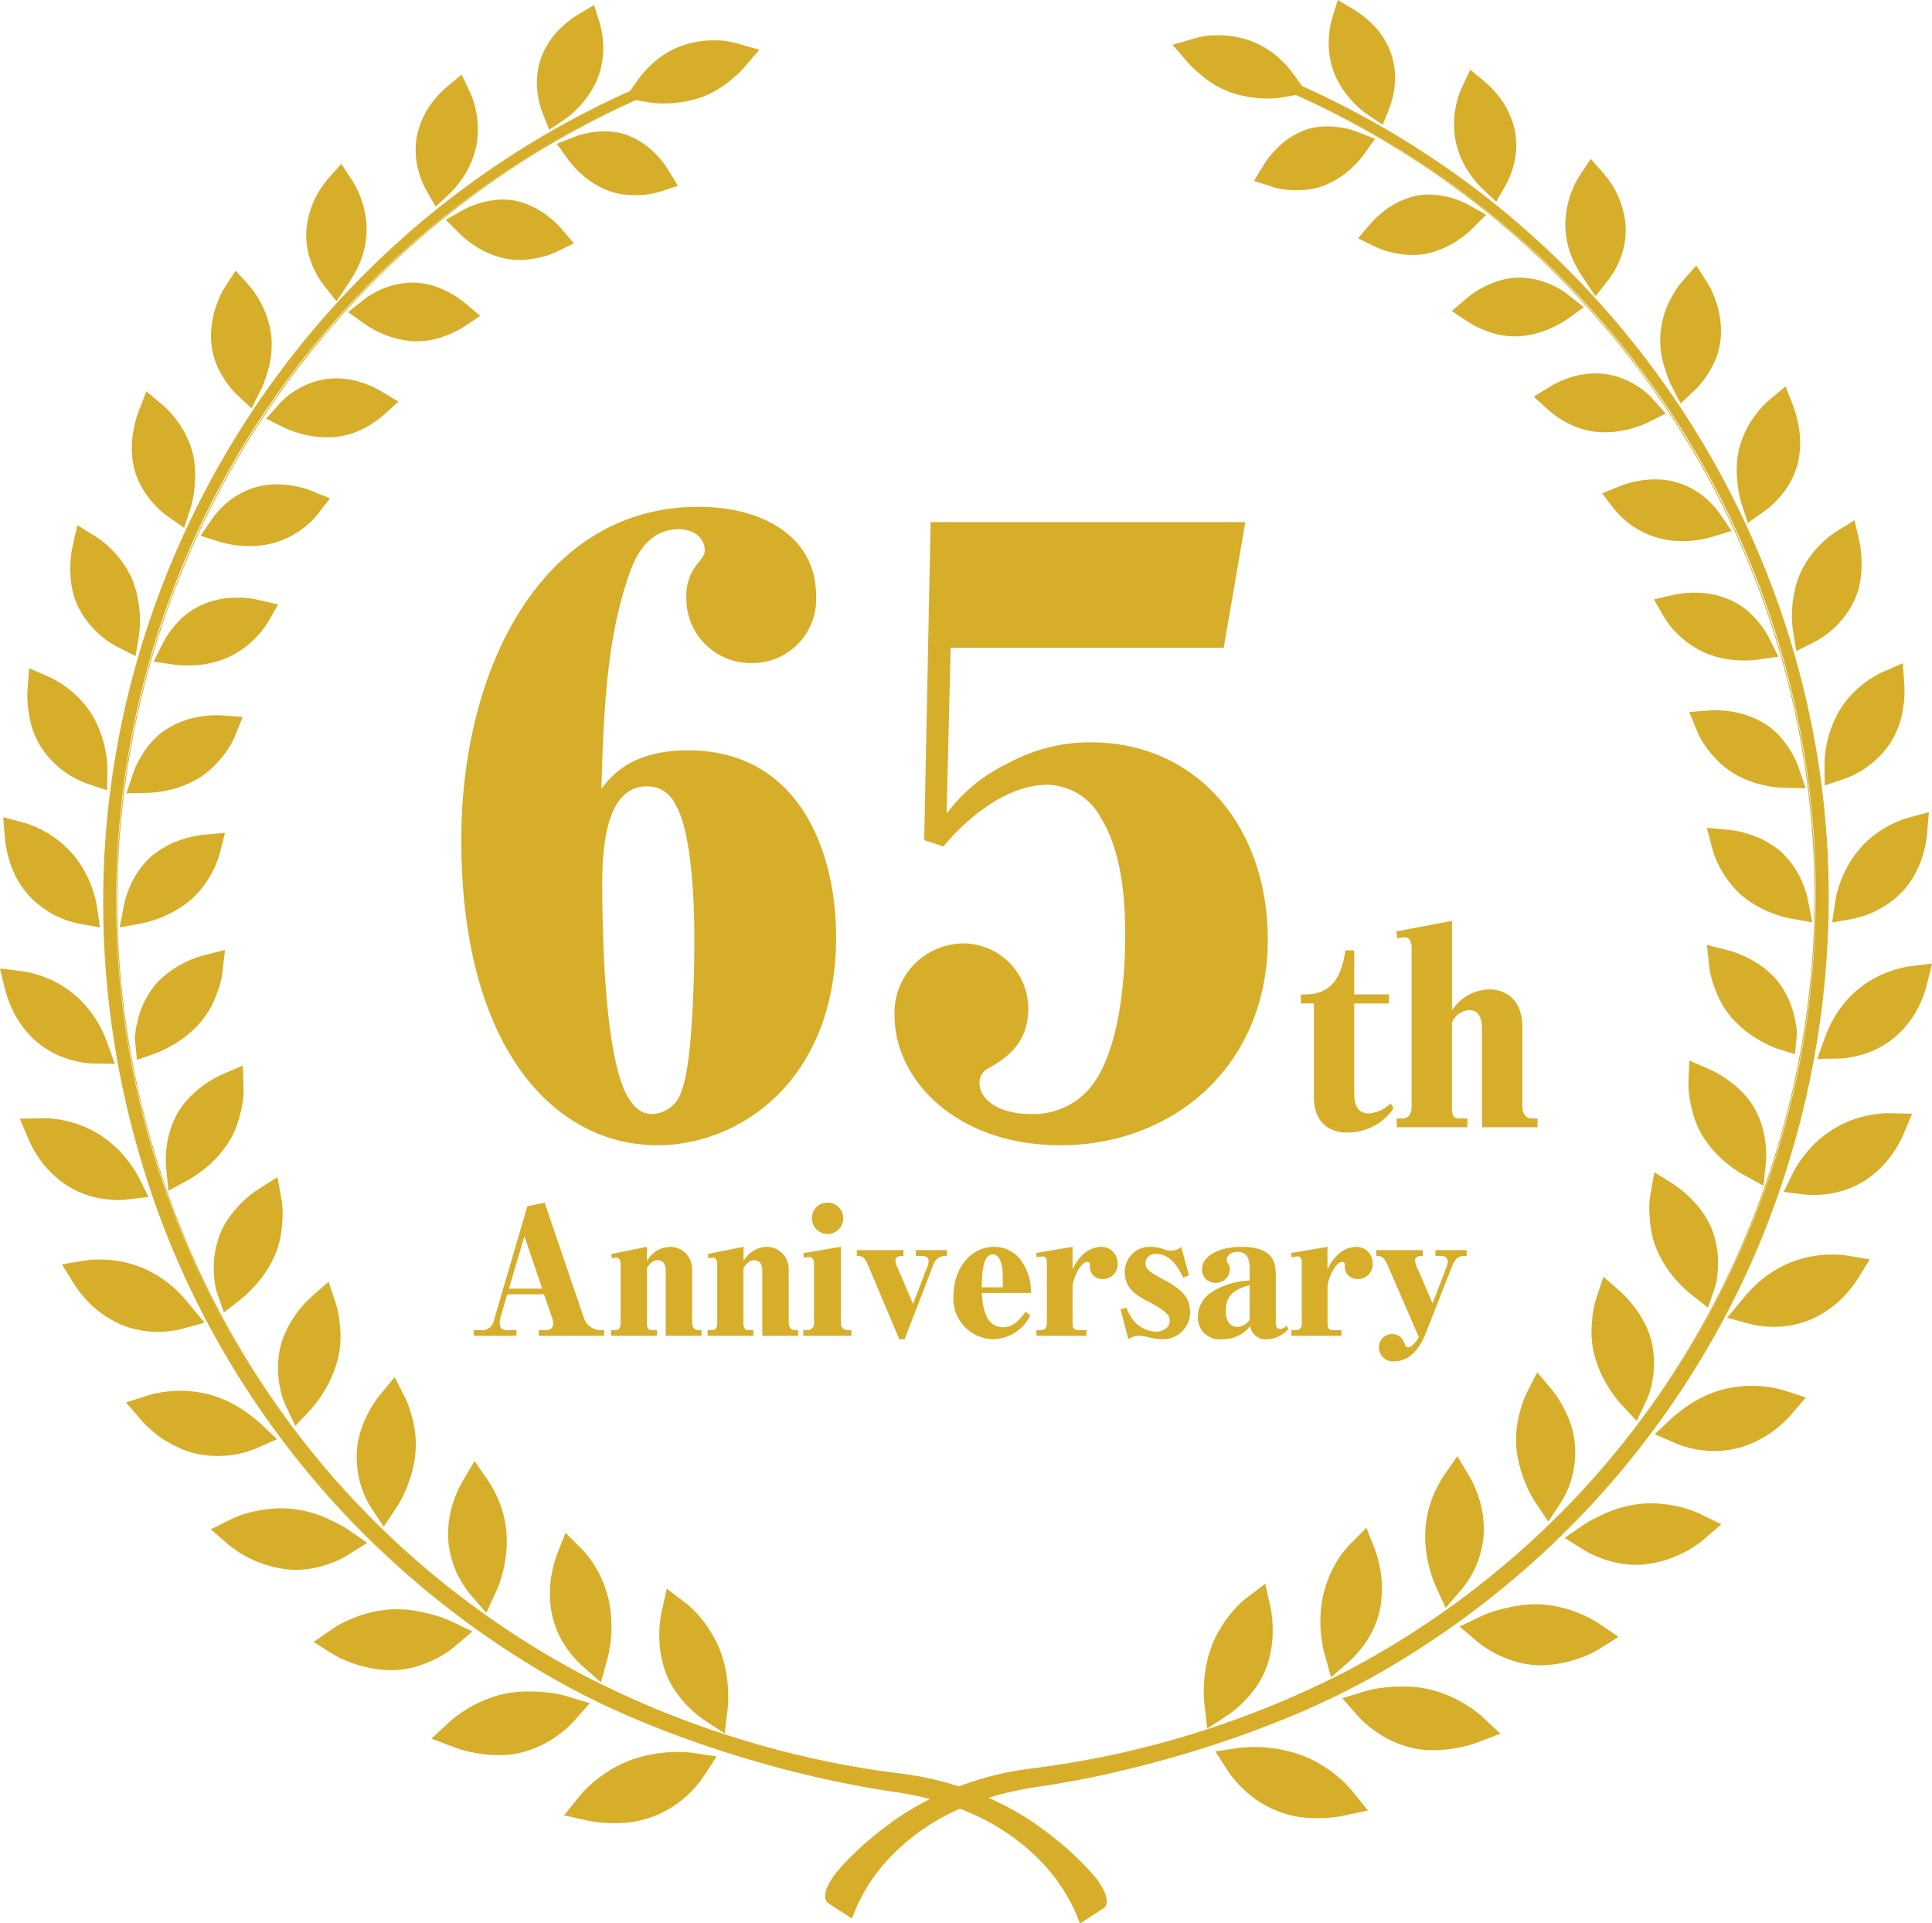 <svg xmlns="http://www.w3.org/2000/svg" width="168.009" height="167.205" viewBox="0 0 168.009 167.205">
  <g id="pic_65th" transform="translate(20895.996 -1985)">
    <g id="グループ_4307" data-name="グループ 4307" transform="translate(-20895.996 1985)">
      <path id="パス_6368" data-name="パス 6368" d="M694.863,2063.1a7.86,7.86,0,0,1,.871-.262c.289-.076.576-.143.852-.191a10.731,10.731,0,0,1,1.509-.159,8.924,8.924,0,0,1,1.472.055,7.459,7.459,0,0,1-.921,1.089,8.043,8.043,0,0,1-2.7,1.789,7.78,7.78,0,0,1-.894.288c-.149.039-.3.073-.445.1s-.29.045-.432.063a10.419,10.419,0,0,1-1.573.064,9.609,9.609,0,0,1-1.565-.169,8.417,8.417,0,0,1,1.033-1.017,9.382,9.382,0,0,1,2.791-1.652" transform="translate(-639.548 -1908.787)" fill="#d6ae2a"/>
      <path id="パス_6369" data-name="パス 6369" d="M668.053,2044.187a9.568,9.568,0,0,1,1.281.076l2.1.307-1.157,1.783a8.675,8.675,0,0,1-1.1,1.314,9.013,9.013,0,0,1-4.212,2.431q-.259.067-.515.118c-.2.036-.368.06-.537.081a11.491,11.491,0,0,1-1.37.08c-.143,0-.282,0-.415-.007a11.087,11.087,0,0,1-1.808-.2l-2.162-.468,1.389-1.722a9.751,9.751,0,0,1,1.215-1.2,10.861,10.861,0,0,1,3.2-1.892,9.5,9.5,0,0,1,1.016-.306c.3-.079.625-.153.937-.208a12.107,12.107,0,0,1,1.7-.179C667.769,2044.189,667.916,2044.187,668.053,2044.187Z" transform="translate(-609.114 -1891.854)" fill="#d6ae2a"/>
      <path id="パス_6370" data-name="パス 6370" d="M541.854,1992.132a8.485,8.485,0,0,1,1.737-.166,11.138,11.138,0,0,1,1.5.067,8.907,8.907,0,0,1,1.434.271,7.405,7.405,0,0,1-1.061.936,7.918,7.918,0,0,1-2.9,1.363c-.154.036-.307.066-.46.091s-.3.036-.45.048a8.357,8.357,0,0,1-.873.02,10.121,10.121,0,0,1-1.55-.168,9.6,9.6,0,0,1-1.507-.395,8.252,8.252,0,0,1,1.157-.849,9.235,9.235,0,0,1,2.97-1.218" transform="translate(-497.661 -1843.523)" fill="#d6ae2a"/>
      <path id="パス_6371" data-name="パス 6371" d="M512.309,1973.669a12.224,12.224,0,0,1,1.407.079,10.111,10.111,0,0,1,1.673.32l2.025.614-1.4,1.59a8.627,8.627,0,0,1-1.274,1.131,9.187,9.187,0,0,1-3.4,1.6c-.182.042-.364.078-.546.107-.2.03-.382.048-.563.062a9.8,9.8,0,0,1-1.019.024,11.706,11.706,0,0,1-1.758-.19,10.912,10.912,0,0,1-1.743-.461l-2.056-.779,1.612-1.5a9.5,9.5,0,0,1,1.365-1.008,10.688,10.688,0,0,1,3.416-1.4,9.836,9.836,0,0,1,1.966-.193Z" transform="translate(-466.129 -1826.591)" fill="#d6ae2a"/>
      <path id="パス_6372" data-name="パス 6372" d="M403.613,1895.959a8.329,8.329,0,0,1,1.724.091c.266.042.52.092.758.149s.471.1.679.162a8.8,8.8,0,0,1,1.365.477,7.294,7.294,0,0,1-1.175.765,8.337,8.337,0,0,1-1.329.569,6.545,6.545,0,0,1-1.7.335,8.738,8.738,0,0,1-3.249-.509,8.118,8.118,0,0,1-1.027-.422c-.239-.124-.373-.206-.373-.206a7.826,7.826,0,0,1,1.241-.651,9.149,9.149,0,0,1,3.081-.761" transform="translate(-369.539 -1754.662)" fill="#d6ae2a"/>
      <path id="パス_6373" data-name="パス 6373" d="M373.212,1877.651a9.979,9.979,0,0,1,1.513.119c.3.046.594.106.866.171l.161.036c.2.046.39.09.566.139a9.93,9.93,0,0,1,1.587.559l1.9.907-1.607,1.363a8.543,8.543,0,0,1-1.414.928,9.665,9.665,0,0,1-1.548.663,7.81,7.81,0,0,1-2.059.4c-.135.008-.285.012-.434.012a10.222,10.222,0,0,1-3.32-.594,9,9,0,0,1-1.227-.509c-.279-.145-.445-.248-.445-.248l-1.766-1.1,1.71-1.182a9.1,9.1,0,0,1,1.478-.781,10.372,10.372,0,0,1,3.542-.869C372.884,1877.656,373.049,1877.651,373.212,1877.651Z" transform="translate(-338.72 -1737.729)" fill="#d6ae2a"/>
      <path id="パス_6374" data-name="パス 6374" d="M283.174,1778.2a8.918,8.918,0,0,1,3.016.879c.382.181.706.342.922.468s.339.206.339.206a7.214,7.214,0,0,1-1.262.579,8.205,8.205,0,0,1-1.385.365,6.677,6.677,0,0,1-1.686.059,8.57,8.57,0,0,1-3.1-.977,7.532,7.532,0,0,1-.921-.583c-.215-.157-.334-.258-.334-.258a7.689,7.689,0,0,1,1.309-.459,9.1,9.1,0,0,1,1.4-.254,8.178,8.178,0,0,1,1.708-.026" transform="translate(-257.989 -1645.661)" fill="#d6ae2a"/>
      <path id="パス_6375" data-name="パス 6375" d="M252.021,1759.875c.277,0,.559.012.846.039a10.143,10.143,0,0,1,3.485,1.009c.415.2.774.378,1.015.518.263.151.415.255.415.255l1.715,1.179-1.759,1.105a8.449,8.449,0,0,1-1.523.707,9.517,9.517,0,0,1-1.615.426,8,8,0,0,1-1.3.107c-.24,0-.485-.011-.737-.034a10,10,0,0,1-3.61-1.127,8.2,8.2,0,0,1-1-.627l-.069-.048c-.287-.209-.434-.335-.434-.335l-1.567-1.347,1.85-.915a8.837,8.837,0,0,1,1.564-.554,10.383,10.383,0,0,1,1.6-.292A9.871,9.871,0,0,1,252.021,1759.875Z" transform="translate(-227.556 -1628.729)" fill="#d6ae2a"/>
      <path id="パス_6376" data-name="パス 6376" d="M183.386,1641.3a8.729,8.729,0,0,1,2.816,1.309c.346.236.608.462.809.613s.3.253.3.253a7.415,7.415,0,0,1-4.362.335,7.331,7.331,0,0,1-1.607-.618c-.243-.125-.473-.26-.687-.4a5.545,5.545,0,0,1-.581-.411,8.88,8.88,0,0,1-1.091-1.017,7.569,7.569,0,0,1,1.348-.261,9.082,9.082,0,0,1,1.4-.046c.258.013.526.037.8.078a7.541,7.541,0,0,1,.855.161" transform="translate(-165.648 -1518.765)" fill="#d6ae2a"/>
      <path id="パス_6377" data-name="パス 6377" d="M151.824,1622.761q.228,0,.468.011a9.333,9.333,0,0,1,.936.091,8.986,8.986,0,0,1,.983.187,9.963,9.963,0,0,1,3.262,1.511c.257.175.479.35.665.5l.186.146c.277.219.411.345.411.345l1.507,1.417-1.891.831a8.781,8.781,0,0,1-5.232.408,8.7,8.7,0,0,1-1.908-.732c-.279-.144-.543-.3-.788-.453a6.652,6.652,0,0,1-.719-.511,10.032,10.032,0,0,1-1.256-1.179l-1.343-1.559,1.959-.629a8.847,8.847,0,0,1,1.615-.318A10.679,10.679,0,0,1,151.824,1622.761Z" transform="translate(-136.146 -1501.833)" fill="#d6ae2a"/>
      <path id="パス_6378" data-name="パス 6378" d="M106.661,1488.532a8.534,8.534,0,0,1,2.549,1.7,9.059,9.059,0,0,1,.687.728l.246.3a6.64,6.64,0,0,1-1.337.179,7.006,7.006,0,0,1-2.956-.5,7.226,7.226,0,0,1-1.474-.842c-.218-.16-.422-.325-.61-.489s-.343-.334-.491-.494a8.7,8.7,0,0,1-.908-1.159,7.421,7.421,0,0,1,1.355-.061,8.741,8.741,0,0,1,1.375.158,7.743,7.743,0,0,1,.768.193c.259.08.522.178.8.289" transform="translate(-94.748 -1377.01)" fill="#d6ae2a"/>
      <path id="パス_6379" data-name="パス 6379" d="M75.7,1469.59c.119,0,.245,0,.376.007a10.083,10.083,0,0,1,1.589.183,9.3,9.3,0,0,1,.9.227c.3.092.6.2.909.329a9.784,9.784,0,0,1,2.976,1.977,10.54,10.54,0,0,1,.789.836l1.6,1.937-2.042.555a7.926,7.926,0,0,1-1.641.225c-.117,0-.242.008-.371.008a8.19,8.19,0,0,1-3.163-.609,8.554,8.554,0,0,1-1.755-1c-.251-.184-.486-.374-.7-.563-.23-.2-.418-.4-.593-.592a10.01,10.01,0,0,1-1.068-1.369l-1.071-1.728,2.005-.335A8.232,8.232,0,0,1,75.7,1469.59Z" transform="translate(-67.051 -1360.077)" fill="#d6ae2a"/>
      <path id="パス_6380" data-name="パス 6380" d="M54.577,1324.155A8.276,8.276,0,0,1,56.8,1326.2a7.859,7.859,0,0,1,.744,1.146,6.691,6.691,0,0,1-1.325-.021,6.834,6.834,0,0,1-2.808-.916,6.991,6.991,0,0,1-1.308-1.038c-.188-.188-.362-.379-.519-.567a6.675,6.675,0,0,1-.4-.555,8.549,8.549,0,0,1-.706-1.267,7.21,7.21,0,0,1,1.333.132,8.51,8.51,0,0,1,1.318.35,7.559,7.559,0,0,1,.719.3c.241.116.482.249.733.4" transform="translate(-46.712 -1224.388)" fill="#d6ae2a"/>
      <path id="パス_6381" data-name="パス 6381" d="M25.272,1304.68a8.834,8.834,0,0,1,1.544.154,9.818,9.818,0,0,1,1.529.408,8.669,8.669,0,0,1,.85.353c.278.135.555.286.841.456a9.526,9.526,0,0,1,2.61,2.382,9.155,9.155,0,0,1,.882,1.367l.859,1.723-1.922.239a5.989,5.989,0,0,1-.675.032,9.12,9.12,0,0,1-.95-.051,8.1,8.1,0,0,1-3.371-1.106,8.342,8.342,0,0,1-1.565-1.24c-.218-.217-.418-.438-.6-.656a7.624,7.624,0,0,1-.466-.634,10.011,10.011,0,0,1-.857-1.537l-.775-1.845Z" transform="translate(-21.477 -1207.455)" fill="#d6ae2a"/>
      <path id="パス_6382" data-name="パス 6382" d="M27.89,1153.175a8.05,8.05,0,0,1,1.856,2.324,8.747,8.747,0,0,1,.418.881c.045.11.077.2.1.259l.034.093s-.137,0-.365-.032a7.426,7.426,0,0,1-.929-.177,6.642,6.642,0,0,1-2.6-1.3,6.793,6.793,0,0,1-1.117-1.208c-.155-.212-.294-.424-.42-.632a6.091,6.091,0,0,1-.31-.6,8.375,8.375,0,0,1-.493-1.347,7.118,7.118,0,0,1,1.284.32,8.218,8.218,0,0,1,1.234.532,7.141,7.141,0,0,1,.657.4c.217.148.433.313.655.5" transform="translate(-22.271 -1065.627)" fill="#d6ae2a"/>
      <path id="パス_6383" data-name="パス 6383" d="M0,1130.067l1.958.238a8.435,8.435,0,0,1,1.557.382,9.63,9.63,0,0,1,1.438.621,8.557,8.557,0,0,1,.781.47c.252.172.5.362.755.57a9.291,9.291,0,0,1,2.189,2.727,10.059,10.059,0,0,1,.483,1.02c.054.134.094.242.12.315l.713,1.949-2-.037s-.187,0-.5-.042a8.721,8.721,0,0,1-1.1-.211,7.9,7.9,0,0,1-3.138-1.575,8.15,8.15,0,0,1-1.343-1.449c-.179-.245-.342-.491-.487-.733a6.7,6.7,0,0,1-.344-.659l-.038-.08a9.653,9.653,0,0,1-.578-1.591Z" transform="translate(0.001 -1045.855)" fill="#d6ae2a"/>
      <path id="パス_6384" data-name="パス 6384" d="M27.514,980.185a7.908,7.908,0,0,1,1.455,2.546,7.576,7.576,0,0,1,.345,1.289,6.417,6.417,0,0,1-1.233-.392,6.489,6.489,0,0,1-2.348-1.651,6.792,6.792,0,0,1-1.417-2.66,8.223,8.223,0,0,1-.275-1.39,6.97,6.97,0,0,1,1.209.5,7.327,7.327,0,0,1,2.264,1.762" transform="translate(-22.253 -905.052)" fill="#d6ae2a"/>
      <path id="パス_6385" data-name="パス 6385" d="M3.621,953.39,5.5,953.9a8.23,8.23,0,0,1,1.473.6,8.747,8.747,0,0,1,2.687,2.1,9.268,9.268,0,0,1,1.7,2.967,8.857,8.857,0,0,1,.408,1.544l.276,1.872-1.863-.331a8.224,8.224,0,0,1-4.365-2.484A8.147,8.147,0,0,1,4.1,956.949a9.308,9.308,0,0,1-.314-1.617Z" transform="translate(-3.347 -882.344)" fill="#d6ae2a"/>
      <path id="パス_6386" data-name="パス 6386" d="M53.427,809.428a6.607,6.607,0,0,1,.369.7,7.372,7.372,0,0,1,.3.7,8.45,8.45,0,0,1,.35,1.291,7.45,7.45,0,0,1,.141,1.312,6.758,6.758,0,0,1-3.2-2.517,6.439,6.439,0,0,1-.683-1.446,8.28,8.28,0,0,1-.278-1.355,8.08,8.08,0,0,1-.059-1.4,6.823,6.823,0,0,1,1.112.659,7.162,7.162,0,0,1,1.955,2.049" transform="translate(-46.596 -746.604)" fill="#d6ae2a"/>
      <path id="パス_6387" data-name="パス 6387" d="M32.2,779.6l1.769.771a8.15,8.15,0,0,1,1.36.8,8.593,8.593,0,0,1,2.327,2.448,7.914,7.914,0,0,1,.443.841,8.557,8.557,0,0,1,.339.813,9.787,9.787,0,0,1,.407,1.5,8.719,8.719,0,0,1,.164,1.577l-.017,1.875-1.779-.6a8.1,8.1,0,0,1-3.915-3.072,7.784,7.784,0,0,1-.83-1.753,9.681,9.681,0,0,1-.338-1.621,9.347,9.347,0,0,1-.066-1.66Z" transform="translate(-29.673 -721.502)" fill="#d6ae2a"/>
      <path id="パス_6388" data-name="パス 6388" d="M103.164,644.931a6.48,6.48,0,0,1,.413,1.461,8.267,8.267,0,0,1,.149,1.313,7.324,7.324,0,0,1-.059,1.3,6.66,6.66,0,0,1-2.766-2.923,5.8,5.8,0,0,1-.279-.756,6.554,6.554,0,0,1-.149-.745,8.107,8.107,0,0,1-.071-1.363,7.952,7.952,0,0,1,.151-1.374,6.734,6.734,0,0,1,.995.8,7.012,7.012,0,0,1,1.615,2.282" transform="translate(-92.926 -594.016)" fill="#d6ae2a"/>
      <path id="パス_6389" data-name="パス 6389" d="M82.713,612.772l1.626,1.007a8.036,8.036,0,0,1,1.221.978,8.434,8.434,0,0,1,1.927,2.736,7.855,7.855,0,0,1,.5,1.766,9.433,9.433,0,0,1,.167,1.49,8.6,8.6,0,0,1-.077,1.571l-.3,1.837-1.661-.841a8,8,0,0,1-3.393-3.579,7.161,7.161,0,0,1-.344-.934,8,8,0,0,1-.19-.937,9.459,9.459,0,0,1-.084-1.594,9.206,9.206,0,0,1,.184-1.634Z" transform="translate(-75.988 -567.109)" fill="#d6ae2a"/>
      <path id="パス_6390" data-name="パス 6390" d="M174.758,490.38a6.249,6.249,0,0,1,.189,1.486c0,.235-.007.462-.024.676s-.028.424-.052.614a7.217,7.217,0,0,1-.252,1.266,6.2,6.2,0,0,1-.921-.851,6.086,6.086,0,0,1-1.361-2.4,6.8,6.8,0,0,1-.044-2.857,7.8,7.8,0,0,1,.351-1.32,6.625,6.625,0,0,1,.86.926,6.869,6.869,0,0,1,1.252,2.461" transform="translate(-159.334 -450.703)" fill="#d6ae2a"/>
      <path id="パス_6391" data-name="パス 6391" d="M155.125,456.621l1.454,1.218a7.925,7.925,0,0,1,1.06,1.133,8.292,8.292,0,0,1,1.5,2.959,7.612,7.612,0,0,1,.232,1.811c0,.278-.008.547-.028.8l0,.063c-.015.214-.03.42-.053.609a8.451,8.451,0,0,1-.308,1.519l-.57,1.759-1.512-1.065a7.514,7.514,0,0,1-1.149-1.053,7.351,7.351,0,0,1-1.662-2.949,8.026,8.026,0,0,1-.071-3.464,9.081,9.081,0,0,1,.422-1.573Z" transform="translate(-142.398 -422.594)" fill="#d6ae2a"/>
      <path id="パス_6392" data-name="パス 6392" d="M266.969,349.367a6.772,6.772,0,0,1-.314,2.715l-.161.489c-.05.147-.1.274-.14.378-.084.209-.143.326-.143.326a6.123,6.123,0,0,1-.78-.965,6.631,6.631,0,0,1-.6-1.106,5.1,5.1,0,0,1-.363-1.416,6.666,6.666,0,0,1,.375-2.8,6.006,6.006,0,0,1,.373-.894c.11-.21.186-.327.186-.327a6.305,6.305,0,0,1,.7,1.019,6.859,6.859,0,0,1,.864,2.577" transform="translate(-244.738 -320.005)" fill="#d6ae2a"/>
      <path id="パス_6393" data-name="パス 6393" d="M248.291,315.784l1.2,1.326a7.6,7.6,0,0,1,.871,1.259,8.107,8.107,0,0,1,1.032,3.106,8.017,8.017,0,0,1-.37,3.265l-.165.5c-.063.187-.12.337-.169.459-.11.276-.189.431-.189.431l-.829,1.624-1.328-1.245a7.425,7.425,0,0,1-.977-1.2,7.985,7.985,0,0,1-.72-1.335,6.483,6.483,0,0,1-.461-1.8,7.884,7.884,0,0,1,.441-3.384,7.119,7.119,0,0,1,.474-1.12c.126-.24.224-.392.224-.392Z" transform="translate(-227.803 -292.252)" fill="#d6ae2a"/>
      <path id="パス_6394" data-name="パス 6394" d="M378.143,224.958a6.629,6.629,0,0,1-.707,2.6,7.6,7.6,0,0,1-.444.783c-.062.091-.105.169-.139.218l-.052.077a5.927,5.927,0,0,1-.624-1.054,5.593,5.593,0,0,1-.553-2.582,6.535,6.535,0,0,1,.778-2.673,7.09,7.09,0,0,1,.748-1.088,6.194,6.194,0,0,1,.539,1.1,6.879,6.879,0,0,1,.34,1.177,6.477,6.477,0,0,1,.113,1.442" transform="translate(-347.633 -204.756)" fill="#d6ae2a"/>
      <path id="パス_6395" data-name="パス 6395" d="M359.955,203.192l-1.157-1.465a7.243,7.243,0,0,1-.787-1.318,6.875,6.875,0,0,1-.682-3.221,7.754,7.754,0,0,1,.931-3.244,8.563,8.563,0,0,1,.934-1.36l1.176-1.333.983,1.481a7.523,7.523,0,0,1,.676,1.36,8.269,8.269,0,0,1,.407,1.411,7.431,7.431,0,0,1-.71,4.905,8.969,8.969,0,0,1-.525.924l-.069.108c-.034.054-.063.1-.089.139l-.044.066Z" transform="translate(-330.698 -176.999)" fill="#d6ae2a"/>
      <path id="パス_6396" data-name="パス 6396" d="M506.008,120.055a6.482,6.482,0,0,1-1.078,2.434,6.646,6.646,0,0,1-.792.947,5.767,5.767,0,0,1-.451-1.111,5.169,5.169,0,0,1,.314-3.984c.1-.21.216-.409.331-.594a6.047,6.047,0,0,1,.36-.493,7.232,7.232,0,0,1,.9-.947,6.5,6.5,0,0,1,.419,3.748" transform="translate(-465.917 -107.64)" fill="#d6ae2a"/>
      <path id="パス_6397" data-name="パス 6397" d="M486.87,98.568l-.859-1.5a7.1,7.1,0,0,1-.575-1.4,6.757,6.757,0,0,1-.2-3.251,6.87,6.87,0,0,1,.6-1.728c.124-.251.258-.488.395-.708a7.5,7.5,0,0,1,.447-.618,8.574,8.574,0,0,1,1.092-1.149l1.353-1.132.755,1.594a7.843,7.843,0,0,1,.518,4.623A7.7,7.7,0,0,1,489.1,96.23a7.943,7.943,0,0,1-.974,1.158Z" transform="translate(-448.98 -80.598)" fill="#d6ae2a"/>
      <path id="パス_6398" data-name="パス 6398" d="M647.6,37.217a6.621,6.621,0,0,1-.655,1.245,7.04,7.04,0,0,1-.77.946,6.527,6.527,0,0,1-.917.8,5.685,5.685,0,0,1-.281-1.151,5.038,5.038,0,0,1,.89-3.833c.067-.094.134-.186.2-.273s.143-.164.215-.242c.144-.154.288-.3.427-.422a7.07,7.07,0,0,1,1.019-.785,5.98,5.98,0,0,1,.2,1.175,5.864,5.864,0,0,1-.331,2.538" transform="translate(-596.867 -31.008)" fill="#d6ae2a"/>
      <path id="パス_6399" data-name="パス 6399" d="M627.674,16.669l-.625-1.587a7.011,7.011,0,0,1-.362-1.454,6.632,6.632,0,0,1,.282-3.213,6.725,6.725,0,0,1,.842-1.6c.084-.118.168-.232.253-.339.11-.131.2-.227.282-.32.17-.183.341-.35.505-.5a8.373,8.373,0,0,1,1.238-.948l1.493-.894.511,1.663a7.3,7.3,0,0,1,.255,1.471,7.283,7.283,0,0,1-.418,3.134,8.043,8.043,0,0,1-.8,1.521,8.411,8.411,0,0,1-.915,1.125,7.823,7.823,0,0,1-1.133.983Z" transform="translate(-579.916 -5.38)" fill="#d6ae2a"/>
      <path id="パス_6400" data-name="パス 6400" d="M788.208,1889.938a7.06,7.06,0,0,0,.354.788,6.8,6.8,0,0,0,.429.673,8.5,8.5,0,0,0,.91,1.063,7.7,7.7,0,0,0,1.054.89,9.38,9.38,0,0,0,.021-1.426,9.66,9.66,0,0,0-.628-3.032,7.24,7.24,0,0,0-.355-.755c-.063-.117-.129-.231-.2-.342s-.131-.225-.2-.332a8.782,8.782,0,0,0-.8-1.083,6.846,6.846,0,0,0-.913-.9,8.226,8.226,0,0,0-.149,1.4,8.093,8.093,0,0,0,.47,3.054" transform="translate(-729.035 -1744.981)" fill="#d6ae2a"/>
      <path id="パス_6401" data-name="パス 6401" d="M775.124,1866.208l-1.852-1.22a8.981,8.981,0,0,1-1.265-1.061,9.822,9.822,0,0,1-1.057-1.236,8.034,8.034,0,0,1-.516-.811,8.4,8.4,0,0,1-.436-.965,9.323,9.323,0,0,1-.557-3.574,9.483,9.483,0,0,1,.181-1.651l.462-2.08,1.7,1.29a8.213,8.213,0,0,1,1.119,1.089,10.278,10.278,0,0,1,.923,1.252c.074.117.148.244.222.371.064.105.141.239.216.377a8.707,8.707,0,0,1,.42.894,10.841,10.841,0,0,1,.725,3.468,10.677,10.677,0,0,1-.028,1.655Z" transform="translate(-712.101 -1715.478)" fill="#d6ae2a"/>
      <path id="パス_6402" data-name="パス 6402" d="M660.229,1825.5a7.135,7.135,0,0,0,.539,1.557,7.892,7.892,0,0,0,.738,1.164,7.459,7.459,0,0,0,.909,1.012,9.1,9.1,0,0,0,.24-1.385,9.258,9.258,0,0,0-.16-3.038q-.049-.208-.11-.4c-.038-.133-.078-.266-.12-.395-.085-.256-.18-.5-.281-.725a8.369,8.369,0,0,0-.63-1.164,6.654,6.654,0,0,0-.772-1,8.04,8.04,0,0,0-.358,1.338,7.816,7.816,0,0,0,.005,3.038" transform="translate(-610.888 -1685.414)" fill="#d6ae2a"/>
      <path id="パス_6403" data-name="パス 6403" d="M646.2,1801.42l-1.629-1.429a8.778,8.778,0,0,1-1.1-1.213,9.268,9.268,0,0,1-.866-1.368,8.55,8.55,0,0,1-.658-1.891,9.05,9.05,0,0,1-.013-3.573,9.349,9.349,0,0,1,.43-1.588l.762-1.938,1.472,1.473a8.015,8.015,0,0,1,.952,1.222,9.887,9.887,0,0,1,.732,1.353c.117.265.228.547.328.847.048.143.093.294.137.446s.086.3.125.462a11.3,11.3,0,0,1-.092,5.109Z" transform="translate(-593.946 -1655.147)" fill="#d6ae2a"/>
      <path id="パス_6404" data-name="パス 6404" d="M541.236,1742.806a6.826,6.826,0,0,0,.3,1.589c.076.243.161.472.249.687a6.171,6.171,0,0,0,.289.575,7.278,7.278,0,0,0,.75,1.112,8.817,8.817,0,0,0,.446-1.312,10.087,10.087,0,0,0,.263-1.371,9.067,9.067,0,0,0,.043-1.616,7.852,7.852,0,0,0-.724-2.784c-.156-.343-.318-.6-.423-.8s-.179-.3-.179-.3a8.22,8.22,0,0,0-.568,1.265,7.5,7.5,0,0,0-.448,2.954" transform="translate(-500.89 -1609.026)" fill="#d6ae2a"/>
      <path id="パス_6405" data-name="パス 6405" d="M526.248,1717.9l-1.387-1.6a8.584,8.584,0,0,1-.909-1.339,7.587,7.587,0,0,1-.355-.71c-.107-.258-.206-.526-.294-.81a8.2,8.2,0,0,1-.363-1.907,8.738,8.738,0,0,1,.524-3.5,9.483,9.483,0,0,1,.679-1.5l1.081-1.833,1.22,1.758s.1.141.244.4l.1.173c.111.2.245.437.377.726a9.263,9.263,0,0,1,.844,3.262,10.458,10.458,0,0,1-.05,1.871,11.394,11.394,0,0,1-.3,1.551,10.169,10.169,0,0,1-.525,1.534Z" transform="translate(-483.959 -1577.664)" fill="#d6ae2a"/>
      <path id="パス_6406" data-name="パス 6406" d="M434.539,1643.937a7.292,7.292,0,0,0,.4,2.908,6.513,6.513,0,0,0,.391.874c.11.205.184.319.184.319a8.589,8.589,0,0,0,.637-1.208,9.727,9.727,0,0,0,.463-1.293,8.311,8.311,0,0,0,.3-1.584,7.539,7.539,0,0,0-.312-2.809c-.109-.352-.2-.656-.283-.857s-.135-.316-.135-.316a7.983,7.983,0,0,0-.748,1.146,8.659,8.659,0,0,0-.569,1.266,6.57,6.57,0,0,0-.33,1.554" transform="translate(-402.134 -1517.761)" fill="#d6ae2a"/>
      <path id="パス_6407" data-name="パス 6407" d="M419.524,1606.792l.947,1.867s.077.152.185.429c.072.176.165.466.27.806l.043.14a8.97,8.97,0,0,1,.369,3.327,9.664,9.664,0,0,1-.35,1.844,11.012,11.012,0,0,1-.526,1.466,9.778,9.778,0,0,1-.752,1.418l-1.14,1.706-1.136-1.721s-.1-.149-.243-.421a7.783,7.783,0,0,1-.475-1.065,8.55,8.55,0,0,1-.47-3.471,7.926,7.926,0,0,1,.4-1.877,10.043,10.043,0,0,1,.664-1.485,9.3,9.3,0,0,1,.894-1.36Z" transform="translate(-385.206 -1487.054)" fill="#d6ae2a"/>
      <path id="パス_6408" data-name="パス 6408" d="M342.9,1531.073a7.048,7.048,0,0,0-.028,2.885,5.656,5.656,0,0,0,.238.923c.079.216.135.338.135.338a8.339,8.339,0,0,0,.809-1.078,8.958,8.958,0,0,0,1.2-2.693,6.945,6.945,0,0,0,.186-1.52c0-.235-.005-.459-.021-.669s-.041-.407-.058-.594a6.451,6.451,0,0,0-.236-1.21,7.849,7.849,0,0,0-.907,1,8.373,8.373,0,0,0-.746,1.146,7.248,7.248,0,0,0-.333.7,5.911,5.911,0,0,0-.239.768" transform="translate(-317.198 -1413.629)" fill="#d6ae2a"/>
      <path id="パス_6409" data-name="パス 6409" d="M328.826,1495.458l.648,1.956a7.74,7.74,0,0,1,.3,1.491l.061.628c.02.258.03.523.026.8a8.328,8.328,0,0,1-.223,1.818,10.15,10.15,0,0,1-1.38,3.114,9.62,9.62,0,0,1-.957,1.269l-1.368,1.47-.866-1.823s-.076-.161-.18-.447a6.663,6.663,0,0,1-.3-1.131,8.3,8.3,0,0,1,.04-3.459,7.23,7.23,0,0,1,.3-.948,8.752,8.752,0,0,1,.4-.855,9.771,9.771,0,0,1,.868-1.333,9.03,9.03,0,0,1,1.086-1.191Z" transform="translate(-300.25 -1384.016)" fill="#d6ae2a"/>
      <path id="パス_6410" data-name="パス 6410" d="M268.437,1406.656a6.838,6.838,0,0,0-.444,2.8,8.009,8.009,0,0,0,.092.939,2.166,2.166,0,0,0,.076.354,8.725,8.725,0,0,0,.968-.929,8.507,8.507,0,0,0,1.583-2.44,6.682,6.682,0,0,0,.4-1.451c.037-.229.061-.448.075-.656s.035-.411.041-.594a6.3,6.3,0,0,0-.061-1.218,7.577,7.577,0,0,0-1.04.836,8.13,8.13,0,0,0-.9,1,6.945,6.945,0,0,0-.43.636,4.821,4.821,0,0,0-.36.717" transform="translate(-248.019 -1298.879)" fill="#d6ae2a"/>
      <path id="パス_6411" data-name="パス 6411" d="M255.218,1373.493l.358,1.992a7.6,7.6,0,0,1,.081,1.508c0,.166-.02.358-.036.558l-.008.1c-.016.23-.044.492-.088.764a8.07,8.07,0,0,1-.485,1.747A9.712,9.712,0,0,1,253.2,1383a10,10,0,0,1-1.139,1.087l-1.507,1.177-.622-1.807a3.432,3.432,0,0,1-.136-.6,9.223,9.223,0,0,1-.106-1.082,8.081,8.081,0,0,1,.542-3.369,6.113,6.113,0,0,1,.456-.908,8.424,8.424,0,0,1,.512-.757,9.508,9.508,0,0,1,1.053-1.17,8.921,8.921,0,0,1,1.248-1Z" transform="translate(-231.087 -1271.14)" fill="#d6ae2a"/>
      <path id="パス_6412" data-name="パス 6412" d="M212.706,1273.406a6.67,6.67,0,0,0-.84,2.672,6.913,6.913,0,0,0-.027,1.291,8.919,8.919,0,0,0,3.007-2.895,6.5,6.5,0,0,0,.6-1.358c.069-.218.124-.43.167-.631s.093-.4.123-.575a6.214,6.214,0,0,0,.114-1.2,7.485,7.485,0,0,0-1.144.657,7.959,7.959,0,0,0-1.032.84,6.909,6.909,0,0,0-.515.555,4.746,4.746,0,0,0-.458.645" transform="translate(-196.042 -1176.015)" fill="#d6ae2a"/>
      <path id="パス_6413" data-name="パス 6413" d="M200.216,1243.289l.068,2a7.518,7.518,0,0,1-.135,1.495c-.023.134-.058.292-.1.455l-.037.166c-.051.237-.117.49-.2.75a7.868,7.868,0,0,1-.731,1.643,9.439,9.439,0,0,1-2.229,2.5,9.574,9.574,0,0,1-1.3.892l-1.8.983-.207-2.042a8.222,8.222,0,0,1,.028-1.573,7.913,7.913,0,0,1,1.023-3.223,5.991,5.991,0,0,1,.582-.822,8.227,8.227,0,0,1,.615-.663,9.36,9.36,0,0,1,1.208-.985,8.887,8.887,0,0,1,1.376-.786Z" transform="translate(-179.103 -1150.64)" fill="#d6ae2a"/>
      <path id="パス_6414" data-name="パス 6414" d="M177.247,1134.724a6.5,6.5,0,0,0-1.208,2.481,7.685,7.685,0,0,0-.177.9c-.015.112-.023.2-.029.261a.7.7,0,0,0,0,.093s.125-.044.338-.138a9.094,9.094,0,0,0,.847-.431,8,8,0,0,0,2.186-1.792,6.3,6.3,0,0,0,.788-1.234c.1-.2.183-.4.255-.59s.147-.374.2-.543a6.076,6.076,0,0,0,.283-1.158,7.391,7.391,0,0,0-1.218.464,7.886,7.886,0,0,0-1.134.661,6.667,6.667,0,0,0-.585.463,4.58,4.58,0,0,0-.542.559" transform="translate(-162.722 -1048.177)" fill="#d6ae2a"/>
      <path id="パス_6415" data-name="パス 6415" d="M165.358,1108.329l-.216,1.956a7.381,7.381,0,0,1-.347,1.447c-.036.111-.088.247-.142.388l-.071.186c-.09.239-.191.477-.309.72a7.683,7.683,0,0,1-.959,1.5,9.221,9.221,0,0,1-2.561,2.11,10.684,10.684,0,0,1-.974.5c-.271.12-.43.176-.43.176l-1.643.577-.178-1.791a1.708,1.708,0,0,1,.009-.3c0-.057.016-.167.034-.306a9.028,9.028,0,0,1,.208-1.066,7.747,7.747,0,0,1,1.474-3.005,5.837,5.837,0,0,1,.694-.717,8.048,8.048,0,0,1,.7-.555,9.212,9.212,0,0,1,1.333-.777,8.6,8.6,0,0,1,1.469-.555Z" transform="translate(-145.795 -1025.737)" fill="#d6ae2a"/>
      <path id="パス_6416" data-name="パス 6416" d="M164.584,993.837a6.247,6.247,0,0,0-1.538,2.239,6.639,6.639,0,0,0-.385,1.2,7.925,7.925,0,0,0,1.246-.37,7.722,7.722,0,0,0,2.4-1.408,7.4,7.4,0,0,0,1.566-2.123,5.936,5.936,0,0,0,.439-1.092,7.212,7.212,0,0,0-1.26.263,6.75,6.75,0,0,0-2.465,1.292" transform="translate(-150.541 -918.336)" fill="#d6ae2a"/>
      <path id="パス_6417" data-name="パス 6417" d="M148.878,971.728l-.479,1.87a7.235,7.235,0,0,1-.544,1.372,8.693,8.693,0,0,1-1.874,2.522,9.758,9.758,0,0,1-4.306,2.1l-1.955.358.37-1.952a7.946,7.946,0,0,1,.467-1.472,7.518,7.518,0,0,1,1.886-2.729,8.017,8.017,0,0,1,2.987-1.582,8.494,8.494,0,0,1,1.524-.314Z" transform="translate(-129.31 -899.315)" fill="#d6ae2a"/>
      <path id="パス_6418" data-name="パス 6418" d="M175.525,853.743a5.2,5.2,0,0,0-.613.447,5.8,5.8,0,0,0-.495.5,6.9,6.9,0,0,0-.73,1.006,6.476,6.476,0,0,0-.543,1.117,7.673,7.673,0,0,0,1.27-.164,7.434,7.434,0,0,0,2.541-1,5.9,5.9,0,0,0,1.076-.917,7.022,7.022,0,0,0,.77-.922,5.79,5.79,0,0,0,.579-1.008,7.062,7.062,0,0,0-1.268.061,6.523,6.523,0,0,0-2.589.882" transform="translate(-160.246 -789.243)" fill="#d6ae2a"/>
      <path id="パス_6419" data-name="パス 6419" d="M155.32,834.5c.227,0,.357.01.357.01l1.869.142-.7,1.736a7.117,7.117,0,0,1-.724,1.273,8.357,8.357,0,0,1-.921,1.1,7.122,7.122,0,0,1-1.293,1.094,8.639,8.639,0,0,1-3.014,1.2,8.966,8.966,0,0,1-1.52.192l-1.943.038.625-1.84a7.8,7.8,0,0,1,.664-1.379,8.256,8.256,0,0,1,.876-1.206,7.244,7.244,0,0,1,.611-.616,6.511,6.511,0,0,1,.8-.584,7.772,7.772,0,0,1,3.136-1.08A9.3,9.3,0,0,1,155.32,834.5Z" transform="translate(-136.441 -772.312)" fill="#d6ae2a"/>
      <path id="パス_6420" data-name="パス 6420" d="M209.708,716.145a5.536,5.536,0,0,0-1.237.752,6.681,6.681,0,0,0-.85.878,6.326,6.326,0,0,0-.683,1.017,7.453,7.453,0,0,0,1.262.039,7.118,7.118,0,0,0,2.616-.591,5.487,5.487,0,0,0,.632-.346,6.225,6.225,0,0,0,.57-.383,6.715,6.715,0,0,0,.877-.792,5.65,5.65,0,0,0,.7-.908,6.891,6.891,0,0,0-1.244-.136,6.288,6.288,0,0,0-2.644.469" transform="translate(-191.522 -662.341)" fill="#d6ae2a"/>
      <path id="パス_6421" data-name="パス 6421" d="M186.451,697.378h0l.231,0a8.182,8.182,0,0,1,1.516.171l1.8.415-.924,1.6a6.98,6.98,0,0,1-.884,1.153,8.1,8.1,0,0,1-1.055.952,7.727,7.727,0,0,1-.694.466,6.606,6.606,0,0,1-.756.411,8.335,8.335,0,0,1-3.125.715,8.674,8.674,0,0,1-1.517-.051l-1.878-.267.851-1.7a7.653,7.653,0,0,1,.841-1.261,8.029,8.029,0,0,1,1.026-1.059,6.939,6.939,0,0,1,1.578-.965A7.453,7.453,0,0,1,186.451,697.378Z" transform="translate(-165.81 -645.409)" fill="#d6ae2a"/>
      <path id="パス_6422" data-name="パス 6422" d="M266.194,583.633a5.381,5.381,0,0,0-1.307.555c-.193.113-.374.232-.54.353a5.275,5.275,0,0,0-.435.371,6.172,6.172,0,0,0-.8.9,7.214,7.214,0,0,0,1.221.234,6.9,6.9,0,0,0,2.629-.18,6.106,6.106,0,0,0,2.253-1.177,5.489,5.489,0,0,0,.807-.794,6.727,6.727,0,0,0-1.19-.324,6.042,6.042,0,0,0-2.634.061" transform="translate(-243.502 -539.976)" fill="#d6ae2a"/>
      <path id="パス_6423" data-name="パス 6423" d="M240.64,565.16a8.233,8.233,0,0,1,1.479.138,8.06,8.06,0,0,1,1.456.4l1.667.676-1.1,1.423a6.841,6.841,0,0,1-1.023,1.015,7.486,7.486,0,0,1-2.761,1.438,7.666,7.666,0,0,1-2.1.277,9.368,9.368,0,0,1-1.037-.059,8.469,8.469,0,0,1-1.474-.287l-1.766-.548,1.046-1.525a7.479,7.479,0,0,1,1-1.124,6.7,6.7,0,0,1,.556-.472,7.883,7.883,0,0,1,.664-.435,6.521,6.521,0,0,1,3.4-.919Z" transform="translate(-216.547 -523.045)" fill="#d6ae2a"/>
      <path id="パス_6424" data-name="パス 6424" d="M343.585,459.812a5.778,5.778,0,0,0-2.411.913,3.4,3.4,0,0,0-.392.285c-.112.091-.207.175-.285.246-.155.142-.238.234-.238.234a7,7,0,0,0,1.152.417,7.5,7.5,0,0,0,1.192.229,6.292,6.292,0,0,0,1.409.008,5.842,5.842,0,0,0,2.349-.832c.285-.172.5-.344.667-.458s.247-.194.247-.194a6.811,6.811,0,0,0-1.121-.509,5.734,5.734,0,0,0-2.571-.339" transform="translate(-314.9 -425.518)" fill="#d6ae2a"/>
      <path id="パス_6425" data-name="パス 6425" d="M316.742,441.485a7.283,7.283,0,0,1,2.476.451,8.081,8.081,0,0,1,1.363.624l1.567.947-1.366,1.239s-.121.11-.347.275l-.166.119c-.165.12-.364.263-.6.407a7.208,7.208,0,0,1-2.9,1.019,6.772,6.772,0,0,1-.791.045,8.576,8.576,0,0,1-.922-.052,8.881,8.881,0,0,1-1.406-.269,8.312,8.312,0,0,1-1.4-.51l-1.6-.795,1.2-1.342s.113-.127.325-.322c.094-.086.209-.188.344-.3a4.708,4.708,0,0,1,.533-.386,7,7,0,0,1,2.975-1.11A6.307,6.307,0,0,1,316.742,441.485Z" transform="translate(-287.505 -408.586)" fill="#d6ae2a"/>
      <path id="パス_6426" data-name="パス 6426" d="M440.122,348.025a5.554,5.554,0,0,0-2.467.551,6.784,6.784,0,0,0-.752.407,2.236,2.236,0,0,0-.2.14l-.068.054a6.957,6.957,0,0,0,1.058.588,6.679,6.679,0,0,0,2.506.64,5.588,5.588,0,0,0,2.4-.481,5.668,5.668,0,0,0,1-.493,6.63,6.63,0,0,0-1.012-.669,6.8,6.8,0,0,0-1.108-.486,4.652,4.652,0,0,0-1.354-.25" transform="translate(-404.095 -322.088)" fill="#d6ae2a"/>
      <path id="パス_6427" data-name="パス 6427" d="M411.821,329.728h0l.184,0a6.013,6.013,0,0,1,1.747.321,8.132,8.132,0,0,1,1.324.58,7.923,7.923,0,0,1,1.24.826l1.383,1.172-1.509,1a6.993,6.993,0,0,1-1.263.629,6.832,6.832,0,0,1-2.725.576l-.207,0a8.1,8.1,0,0,1-3.031-.764,8.212,8.212,0,0,1-1.281-.717l-1.475-1.054,1.488-1.177a3.553,3.553,0,0,1,.343-.241,8.019,8.019,0,0,1,.883-.476A6.9,6.9,0,0,1,411.821,329.728Z" transform="translate(-375.941 -305.157)" fill="#d6ae2a"/>
      <path id="パス_6428" data-name="パス 6428" d="M553.821,251.243a5.342,5.342,0,0,0-2.472.187,5.928,5.928,0,0,0-1.084.438,6.889,6.889,0,0,0,.944.747,6.4,6.4,0,0,0,2.332,1,5.012,5.012,0,0,0,1.31.063,5.583,5.583,0,0,0,.577-.077c.183-.031.36-.061.519-.1a5.3,5.3,0,0,0,1.045-.344,6.483,6.483,0,0,0-.881-.81,5.735,5.735,0,0,0-2.289-1.107" transform="translate(-509.257 -232.454)" fill="#d6ae2a"/>
      <path id="パス_6429" data-name="パス 6429" d="M525.211,232.876h0a5.864,5.864,0,0,1,1.055.094,7.013,7.013,0,0,1,2.877,1.369,7.782,7.782,0,0,1,1.083,1l1.147,1.34-1.585.773a6.642,6.642,0,0,1-1.339.447c-.169.04-.369.075-.576.11a6.97,6.97,0,0,1-.714.095c-.172.014-.349.021-.531.021a6.277,6.277,0,0,1-1.135-.1,7.818,7.818,0,0,1-2.843-1.208,8.16,8.16,0,0,1-1.148-.915l-1.276-1.272,1.571-.882a7.232,7.232,0,0,1,1.358-.554A7.131,7.131,0,0,1,525.211,232.876Z" transform="translate(-481.466 -215.522)" fill="#d6ae2a"/>
      <path id="パス_6430" data-name="パス 6430" d="M682.02,171.862a4.049,4.049,0,0,0-1.3-.252,5.925,5.925,0,0,0-1.139.066,5.779,5.779,0,0,0-1.119.277,6.683,6.683,0,0,0,.8.876,6.143,6.143,0,0,0,2.108,1.326,4.8,4.8,0,0,0,1.262.25c.1.007.2.009.293.011s.193.008.286.008c.185,0,.36-.007.521-.021a5.2,5.2,0,0,0,1.069-.191,6.336,6.336,0,0,0-.731-.927,5.553,5.553,0,0,0-2.053-1.424" transform="translate(-627.914 -158.818)" fill="#d6ae2a"/>
      <path id="パス_6431" data-name="パス 6431" d="M653.971,153.308c.093,0,.192,0,.29.006a5.351,5.351,0,0,1,1.729.342,6.8,6.8,0,0,1,2.556,1.762,7.619,7.619,0,0,1,.9,1.15l.9,1.474-1.643.532a6.542,6.542,0,0,1-1.378.253c-.19.016-.4.025-.614.025-.139,0-.256,0-.375-.01-.073,0-.192,0-.314-.012a6.163,6.163,0,0,1-1.616-.321,7.558,7.558,0,0,1-2.592-1.616,7.982,7.982,0,0,1-.977-1.077l-1.029-1.428,1.64-.64a7.1,7.1,0,0,1,1.409-.355A7.431,7.431,0,0,1,653.971,153.308Z" transform="translate(-601.39 -141.884)" fill="#d6ae2a"/>
      <path id="パス_6432" data-name="パス 6432" d="M167.743,103.9a76.226,76.226,0,0,0-4.846,137.31,81.992,81.992,0,0,0,27.225,8.442,25.922,25.922,0,0,1,12.474,4.811c7.171,5.409,5.425,6.814,5.425,6.814l-2.03,1.316a.052.052,0,0,1-.078-.027c-.607-1.753-3.891-9.454-15.812-11.326-9.473-1.34-21.013-4.888-29.355-9.556a77.821,77.821,0,0,1-21.923-18.229A76.51,76.51,0,0,1,125,198.531a78.324,78.324,0,0,1-3.9-28.227,76.836,76.836,0,0,1,6.613-27.708A77.5,77.5,0,0,1,167.4,103.123Z" transform="translate(-112.006 -95.438)" fill="#d6ae2a"/>
      <path id="パス_6433" data-name="パス 6433" d="M166.962,102.464l.371.85-.034.015c-2.166.956-4.315,2.029-6.389,3.188s-4.107,2.425-6.061,3.77-3.865,2.8-5.681,4.318-3.588,3.149-5.25,4.83-3.27,3.461-4.776,5.3-2.934,3.753-4.261,5.717-2.576,4.01-3.713,6.085-2.194,4.234-3.132,6.4-1.789,4.41-2.524,6.663-1.37,4.559-1.892,6.868-.94,4.669-1.244,7.012-.5,4.739-.581,7.1-.057,4.744.089,7.119c.143,2.347.4,4.727.771,7.075.365,2.326.844,4.672,1.425,6.972.577,2.286,1.267,4.577,2.051,6.811s1.678,4.443,2.667,6.592,2.087,4.269,3.27,6.312,2.478,4.057,3.845,5.978,2.85,3.809,4.391,5.588,3.187,3.512,4.9,5.148,3.505,3.2,5.359,4.664,3.79,2.858,5.768,4.145,4.04,2.5,6.125,3.592a82,82,0,0,0,27.212,8.438h0a27.455,27.455,0,0,1,9.14,2.749,23.8,23.8,0,0,1,2.485,1.444c.551.369.853.614.867.626a26.263,26.263,0,0,1,4.6,4.179,6.159,6.159,0,0,1,.812,1.273,2.163,2.163,0,0,1,.213.828.737.737,0,0,1-.2.593l0,0-2.03,1.316a.091.091,0,0,1-.049.015.089.089,0,0,1-.084-.06,15.247,15.247,0,0,0-3.655-5.6,17.826,17.826,0,0,0-2.063-1.76,19.489,19.489,0,0,0-2.662-1.628,22.454,22.454,0,0,0-3.332-1.358,27.453,27.453,0,0,0-4.072-.951h0c-2.366-.335-4.86-.806-7.413-1.4-2.569-.6-5.158-1.316-7.694-2.129-2.6-.834-5.121-1.76-7.483-2.753a67.623,67.623,0,0,1-6.778-3.276c-2.076-1.159-4.125-2.431-6.092-3.782s-3.886-2.8-5.718-4.325-3.615-3.149-5.3-4.831-3.312-3.471-4.827-5.3-2.972-3.758-4.316-5.724-2.614-4.021-3.769-6.1-2.23-4.249-3.183-6.423c-.959-2.19-1.82-4.443-2.557-6.7s-1.4-4.581-1.938-6.9-.981-4.692-1.308-7.044-.551-4.764-.661-7.134c-.11-2.387-.109-4.8,0-7.165s.333-4.767.67-7.134c.334-2.348.786-4.716,1.342-7.037s1.223-4.625,1.99-6.882,1.645-4.5,2.613-6.668,2.048-4.322,3.214-6.4,2.438-4.117,3.788-6.076,2.807-3.879,4.328-5.7,3.153-3.607,4.835-5.28,3.463-3.294,5.3-4.811,3.757-2.959,5.724-4.3,4.017-2.6,6.1-3.752,4.243-2.221,6.418-3.172Zm.273.811-.312-.713c-2.161.947-4.306,2.008-6.377,3.154s-4.126,2.411-6.09,3.748-3.889,2.783-5.719,4.294-3.617,3.133-5.3,4.807-3.305,3.446-4.83,5.275-2.975,3.74-4.324,5.7-2.622,4-3.784,6.07-2.246,4.227-3.211,6.393-1.846,4.412-2.611,6.662-1.435,4.568-1.988,6.875-1.007,4.685-1.341,7.03c-.337,2.364-.562,4.762-.67,7.127s-.115,4.774,0,7.158c.109,2.367.332,4.765.66,7.127s.767,4.718,1.307,7.038,1.191,4.633,1.937,6.891,1.6,4.5,2.555,6.689c.951,2.172,2.021,4.331,3.179,6.417s2.42,4.126,3.765,6.093,2.793,3.887,4.311,5.718,3.137,3.608,4.822,5.295,3.46,3.3,5.291,4.827,3.752,2.975,5.713,4.321,4.012,2.62,6.086,3.778a67.557,67.557,0,0,0,6.771,3.272c2.36.992,4.875,1.917,7.477,2.751,2.535.812,5.121,1.528,7.689,2.127,2.551.6,5.043,1.067,7.407,1.4h0a27.526,27.526,0,0,1,4.083.954,22.529,22.529,0,0,1,3.343,1.363,19.572,19.572,0,0,1,2.672,1.634,17.9,17.9,0,0,1,2.071,1.767,16.441,16.441,0,0,1,2.619,3.38,13.054,13.054,0,0,1,1.053,2.252.015.015,0,0,0,.014.01l.009,0,2.028-1.315a.43.43,0,0,0,.088-.122.863.863,0,0,0,.084-.417,2.11,2.11,0,0,0-.21-.8,6.131,6.131,0,0,0-.805-1.257,26.256,26.256,0,0,0-4.582-4.158h0s-.3-.248-.864-.623a23.751,23.751,0,0,0-2.478-1.439,27.382,27.382,0,0,0-9.113-2.741h0a86.456,86.456,0,0,1-13.99-3.031,76.808,76.808,0,0,1-13.247-5.415c-2.087-1.1-4.15-2.306-6.131-3.6s-3.922-2.684-5.773-4.149-3.66-3.039-5.364-4.668-3.363-3.371-4.9-5.153-3.021-3.664-4.4-5.594-2.663-3.936-3.849-5.984-2.286-4.171-3.274-6.319-1.888-4.371-2.669-6.6-1.476-4.53-2.053-6.818c-.582-2.3-1.062-4.651-1.427-6.979-.369-2.35-.628-4.733-.772-7.082-.145-2.377-.175-4.775-.089-7.126s.277-4.75.582-7.1.723-4.707,1.245-7.019,1.159-4.623,1.893-6.874,1.586-4.5,2.527-6.67,1.993-4.327,3.135-6.408,2.389-4.126,3.717-6.091,2.763-3.891,4.265-5.722,3.116-3.621,4.781-5.3,3.432-3.309,5.255-4.835,3.731-2.975,5.686-4.322,4-2.616,6.066-3.774S165.079,104.229,167.235,103.276Z" transform="translate(-111.546 -94.829)" fill="#d6ae2a"/>
      <path id="パス_6434" data-name="パス 6434" d="M764.783,67.687a8.837,8.837,0,0,1-2.585.439,7.187,7.187,0,0,1-1.19-.073,6.721,6.721,0,0,1,.8-.885,6.242,6.242,0,0,1,2.266-1.422,7.352,7.352,0,0,1,2.646-.378,5.256,5.256,0,0,1,.863.1c.208.04.325.073.325.073s-.079.091-.229.235-.37.334-.64.572a7.221,7.221,0,0,1-2.26,1.337" transform="translate(-704.303 -60.492)" fill="#d6ae2a"/>
      <path id="パス_6435" data-name="パス 6435" d="M732.628,52.558a8.3,8.3,0,0,1-1.305-.093l-2.141-.368,1.262-1.768a8.008,8.008,0,0,1,.981-1.087,7.481,7.481,0,0,1,2.774-1.724,8.478,8.478,0,0,1,2.794-.451q.168,0,.324.006a6.083,6.083,0,0,1,.992.111l.08.014c.277.053.433.1.433.1l2.057.587-1.4,1.627s-.1.121-.3.314c-.107.107-.272.253-.471.426l-.217.189a8.534,8.534,0,0,1-2.713,1.6,10.293,10.293,0,0,1-3.021.516Z" transform="translate(-674.844 -43.56)" fill="#d6ae2a"/>
      <path id="パス_6436" data-name="パス 6436" d="M1453.8,2057.29a8.546,8.546,0,0,0-.871-.262c-.29-.076-.576-.141-.853-.189a10.482,10.482,0,0,0-1.508-.16,9.056,9.056,0,0,0-1.472.053,7.414,7.414,0,0,0,.922,1.09,7.652,7.652,0,0,0,3.59,2.079c.149.038.3.071.445.1s.29.046.432.064a10.422,10.422,0,0,0,1.574.064,9.688,9.688,0,0,0,1.565-.169,8.335,8.335,0,0,0-1.033-1.017,9.43,9.43,0,0,0-2.791-1.654" transform="translate(-1341.105 -1903.409)" fill="#d6ae2a"/>
      <path id="パス_6437" data-name="パス 6437" d="M1421.6,2038.376h0c.137,0,.283,0,.438.007a12.1,12.1,0,0,1,1.7.18c.308.054.632.128.959.214a9.183,9.183,0,0,1,.991.3,10.813,10.813,0,0,1,3.2,1.893,9.51,9.51,0,0,1,1.215,1.2l1.389,1.722-2.162.467a10.913,10.913,0,0,1-1.808.2c-.134,0-.273.006-.416.006a11.724,11.724,0,0,1-1.366-.079c-.172-.022-.342-.045-.514-.076-.2-.039-.368-.079-.541-.123a9.03,9.03,0,0,1-4.211-2.431,8.767,8.767,0,0,1-1.1-1.314l-1.156-1.784,2.1-.307A9.547,9.547,0,0,1,1421.6,2038.376Z" transform="translate(-1312.534 -1886.476)" fill="#d6ae2a"/>
      <path id="パス_6438" data-name="パス 6438" d="M1603.451,1986.321a8.442,8.442,0,0,0-1.737-.165,11.021,11.021,0,0,0-1.5.067,8.86,8.86,0,0,0-1.434.271,7.377,7.377,0,0,0,1.06.935,7.919,7.919,0,0,0,2.9,1.363c.154.036.307.066.46.091s.3.036.449.048a8.329,8.329,0,0,0,.874.019,10.152,10.152,0,0,0,1.549-.167,9.548,9.548,0,0,0,1.507-.4,8.269,8.269,0,0,0-1.157-.849,9.261,9.261,0,0,0-2.971-1.218" transform="translate(-1479.647 -1838.146)" fill="#d6ae2a"/>
      <path id="パス_6439" data-name="パス 6439" d="M1571.391,1967.857l.279,0a9.977,9.977,0,0,1,1.981.193,10.715,10.715,0,0,1,3.417,1.4,9.507,9.507,0,0,1,1.365,1.008l1.612,1.5-2.057.779a10.852,10.852,0,0,1-1.742.46,11.4,11.4,0,0,1-1.758.189,9.594,9.594,0,0,1-1.014-.022c-.185-.014-.365-.032-.549-.06-.2-.033-.383-.068-.564-.111a9.191,9.191,0,0,1-3.4-1.6,8.729,8.729,0,0,1-1.274-1.131l-1.4-1.59,2.025-.616a10.1,10.1,0,0,1,1.677-.32A12.138,12.138,0,0,1,1571.391,1967.857Z" transform="translate(-1449.564 -1821.213)" fill="#d6ae2a"/>
      <path id="パス_6440" data-name="パス 6440" d="M1741.066,1890.147a8.251,8.251,0,0,0-1.725.091c-.266.041-.52.093-.758.149s-.471.1-.679.163a8.752,8.752,0,0,0-1.365.476,7.274,7.274,0,0,0,1.175.765,8.432,8.432,0,0,0,1.33.569,6.547,6.547,0,0,0,1.7.335,8.71,8.71,0,0,0,3.249-.509,7.989,7.989,0,0,0,1.027-.422c.239-.123.373-.206.373-.206a7.846,7.846,0,0,0-1.241-.651,9.16,9.16,0,0,0-3.081-.76" transform="translate(-1607.132 -1749.282)" fill="#d6ae2a"/>
      <path id="パス_6441" data-name="パス 6441" d="M1709.737,1871.84h0c.163,0,.327,0,.494.013a10.372,10.372,0,0,1,3.547.871,9.139,9.139,0,0,1,1.472.778l1.717,1.177-1.772,1.107s-.165.1-.463.257a8.88,8.88,0,0,1-1.2.5,10.232,10.232,0,0,1-3.329.6c-.149,0-.3,0-.448-.012a7.8,7.8,0,0,1-2.037-.4,9.755,9.755,0,0,1-1.554-.664,8.583,8.583,0,0,1-1.415-.928l-1.607-1.364,1.9-.907a10.12,10.12,0,0,1,1.6-.562c.165-.046.358-.09.557-.136l.168-.038c.264-.063.554-.122.858-.169A9.891,9.891,0,0,1,1709.737,1871.84Z" transform="translate(-1576.218 -1732.35)" fill="#d6ae2a"/>
      <path id="パス_6442" data-name="パス 6442" d="M1863.485,1772.391a8.871,8.871,0,0,0-3.015.879c-.382.181-.706.341-.922.468s-.339.206-.339.206a7.322,7.322,0,0,0,1.261.58,8.323,8.323,0,0,0,1.385.365,6.668,6.668,0,0,0,1.686.059,8.566,8.566,0,0,0,3.1-.977,7.477,7.477,0,0,0,.922-.584c.214-.156.334-.258.334-.258a7.77,7.77,0,0,0-1.309-.459,9.109,9.109,0,0,0-1.4-.254,8.187,8.187,0,0,0-1.709-.025" transform="translate(-1720.665 -1640.282)" fill="#d6ae2a"/>
      <path id="パス_6443" data-name="パス 6443" d="M1833.306,1754.063a9.676,9.676,0,0,1,1.147.067,10.426,10.426,0,0,1,1.585.29,9.043,9.043,0,0,1,1.563.554l1.854.91-1.572,1.353s-.147.126-.416.322l-.087.062a8.381,8.381,0,0,1-1.01.63,10,10,0,0,1-3.6,1.123c-.254.023-.5.035-.738.035a8.05,8.05,0,0,1-1.294-.105,9.572,9.572,0,0,1-1.625-.428,8.483,8.483,0,0,1-1.524-.706l-1.767-1.1,1.723-1.184s.153-.1.429-.262c.226-.133.586-.313,1.011-.515a10.12,10.12,0,0,1,3.473-1C1832.747,1754.074,1833.029,1754.063,1833.306,1754.063Z" transform="translate(-1689.765 -1623.35)" fill="#d6ae2a"/>
      <path id="パス_6444" data-name="パス 6444" d="M1967.773,1635.492a8.745,8.745,0,0,0-2.816,1.309c-.346.236-.608.463-.809.614s-.3.253-.3.253a7.186,7.186,0,0,0,1.321.384,7.041,7.041,0,0,0,3.042-.05,7.393,7.393,0,0,0,1.607-.618c.244-.127.473-.26.687-.4a5.623,5.623,0,0,0,.58-.41,8.846,8.846,0,0,0,1.091-1.018,7.6,7.6,0,0,0-1.348-.261,9.022,9.022,0,0,0-1.4-.046,7.778,7.778,0,0,0-.8.078,7.927,7.927,0,0,0-.855.16" transform="translate(-1817.502 -1513.386)" fill="#d6ae2a"/>
      <path id="パス_6445" data-name="パス 6445" d="M1939.511,1616.949h0a10.5,10.5,0,0,1,1.148.064,8.829,8.829,0,0,1,1.615.318l1.959.629-1.343,1.559a10.222,10.222,0,0,1-1.273,1.192,6.6,6.6,0,0,1-.709.5c-.239.152-.5.306-.782.45a8.667,8.667,0,0,1-1.905.73,8.758,8.758,0,0,1-5.235-.408l-1.9-.825,1.513-1.424s.135-.125.382-.322l.215-.169c.186-.147.408-.322.672-.5a9.955,9.955,0,0,1,3.255-1.505,10.727,10.727,0,0,1,1.918-.278C1939.2,1616.952,1939.359,1616.949,1939.511,1616.949Z" transform="translate(-1787.187 -1496.454)" fill="#d6ae2a"/>
      <path id="パス_6446" data-name="パス 6446" d="M2051.337,1482.72a8.537,8.537,0,0,0-2.549,1.7,8.963,8.963,0,0,0-.687.727l-.247.3a6.608,6.608,0,0,0,1.337.179,6.991,6.991,0,0,0,2.956-.5,7.2,7.2,0,0,0,1.474-.842c.219-.159.423-.325.611-.489s.344-.334.491-.495a8.716,8.716,0,0,0,.908-1.158,7.294,7.294,0,0,0-1.355-.062,8.644,8.644,0,0,0-1.375.158,7.6,7.6,0,0,0-.767.192c-.259.08-.522.178-.8.289" transform="translate(-1895.254 -1371.631)" fill="#d6ae2a"/>
      <path id="パス_6447" data-name="パス 6447" d="M2024.787,1463.78h0a8.179,8.179,0,0,1,1.254.086l2,.335-1.071,1.728a9.915,9.915,0,0,1-1.061,1.361c-.181.2-.37.395-.588.59s-.462.388-.714.572a8.557,8.557,0,0,1-1.755,1,8.189,8.189,0,0,1-3.163.609c-.128,0-.253,0-.372-.007a7.88,7.88,0,0,1-1.639-.225l-2.043-.555,1.6-1.927a10.374,10.374,0,0,1,.8-.845,9.764,9.764,0,0,1,2.966-1.972c.323-.132.622-.242.917-.333a8.933,8.933,0,0,1,.906-.228,10.125,10.125,0,0,1,1.59-.184C2024.543,1463.782,2024.668,1463.78,2024.787,1463.78Z" transform="translate(-1865.44 -1354.699)" fill="#d6ae2a"/>
      <path id="パス_6448" data-name="パス 6448" d="M2112.178,1318.343a8.251,8.251,0,0,0-2.223,2.04,7.811,7.811,0,0,0-.745,1.146,6.631,6.631,0,0,0,1.325-.021,6.822,6.822,0,0,0,2.808-.915,7.021,7.021,0,0,0,1.308-1.038c.188-.188.361-.379.519-.568a6.615,6.615,0,0,0,.4-.555,8.544,8.544,0,0,0,.707-1.268,7.256,7.256,0,0,0-1.334.132,8.408,8.408,0,0,0-1.316.351,7.283,7.283,0,0,0-.719.3c-.241.116-.483.249-.733.4" transform="translate(-1952.036 -1219.009)" fill="#d6ae2a"/>
      <path id="パス_6449" data-name="パス 6449" d="M2090.576,1298.868h.067l2,.045-.776,1.846a9.75,9.75,0,0,1-.827,1.493,8.331,8.331,0,0,1-.494.675c-.184.219-.385.44-.6.657a8.361,8.361,0,0,1-1.565,1.24,8.091,8.091,0,0,1-3.371,1.105,9.037,9.037,0,0,1-.95.051,5.982,5.982,0,0,1-.675-.032l-1.911-.237.847-1.725a9.182,9.182,0,0,1,.883-1.368,9.508,9.508,0,0,1,2.6-2.375c.3-.177.573-.328.847-.46a8.835,8.835,0,0,1,.854-.355,9.775,9.775,0,0,1,1.53-.407A8.839,8.839,0,0,1,2090.576,1298.868Z" transform="translate(-1926.365 -1202.077)" fill="#d6ae2a"/>
      <path id="パス_6450" data-name="パス 6450" d="M2149.227,1147.363a8.067,8.067,0,0,0-1.856,2.323,8.913,8.913,0,0,0-.417.881c-.044.11-.077.2-.1.259s-.035.093-.035.093.138,0,.365-.032a7.4,7.4,0,0,0,.929-.178,6.643,6.643,0,0,0,2.6-1.3,6.812,6.812,0,0,0,1.117-1.208c.155-.212.294-.425.42-.632a6.213,6.213,0,0,0,.31-.6,8.474,8.474,0,0,0,.494-1.347,7.07,7.07,0,0,0-1.284.319,8.231,8.231,0,0,0-1.235.532,7.242,7.242,0,0,0-.657.4c-.217.149-.433.313-.655.5" transform="translate(-1986.844 -1060.249)" fill="#d6ae2a"/>
      <path id="パス_6451" data-name="パス 6451" d="M2130.6,1124.256l-.469,1.917a9.486,9.486,0,0,1-.578,1.59l-.038.08a6.622,6.622,0,0,1-.35.668c-.14.232-.3.478-.48.724a8.115,8.115,0,0,1-1.344,1.449,7.914,7.914,0,0,1-3.137,1.576,8.8,8.8,0,0,1-1.1.21c-.309.039-.5.042-.5.042l-1.99.037.707-1.96c.022-.062.062-.17.115-.3a10.061,10.061,0,0,1,.484-1.018,9.244,9.244,0,0,1,2.179-2.72c.263-.216.511-.406.76-.575a8.472,8.472,0,0,1,.784-.473,9.634,9.634,0,0,1,1.439-.621,8.377,8.377,0,0,1,1.557-.382Z" transform="translate(-1962.588 -1040.477)" fill="#d6ae2a"/>
      <path id="パス_6452" data-name="パス 6452" d="M2161.571,974.373a7.9,7.9,0,0,0-1.454,2.546,7.6,7.6,0,0,0-.345,1.289,6.859,6.859,0,0,0,3.582-2.043,6.8,6.8,0,0,0,1.417-2.66,8.3,8.3,0,0,0,.275-1.39,6.976,6.976,0,0,0-1.21.5,7.325,7.325,0,0,0-2.264,1.761" transform="translate(-1998.831 -899.674)" fill="#d6ae2a"/>
      <path id="パス_6453" data-name="パス 6453" d="M2146.387,947.579l-.162,1.942a9.506,9.506,0,0,1-.322,1.646,8.1,8.1,0,0,1-1.7,3.188,8.209,8.209,0,0,1-4.368,2.487l-1.864.331.277-1.872a8.8,8.8,0,0,1,.409-1.546,9.289,9.289,0,0,1,1.712-2.987,8.716,8.716,0,0,1,2.668-2.077,8.291,8.291,0,0,1,1.472-.6Z" transform="translate(-1978.648 -876.966)" fill="#d6ae2a"/>
      <path id="パス_6454" data-name="パス 6454" d="M2148.61,803.618a6.746,6.746,0,0,0-.369.7,7.5,7.5,0,0,0-.294.7,8.346,8.346,0,0,0-.35,1.291,7.45,7.45,0,0,0-.141,1.312,6.747,6.747,0,0,0,3.2-2.518,6.439,6.439,0,0,0,.684-1.446,8.434,8.434,0,0,0,.278-1.355,8.046,8.046,0,0,0,.059-1.4,6.843,6.843,0,0,0-1.112.659,7.169,7.169,0,0,0-1.956,2.048" transform="translate(-1987.435 -741.227)" fill="#d6ae2a"/>
      <path id="パス_6455" data-name="パス 6455" d="M2135.97,773.79l.135,1.925a9.329,9.329,0,0,1-.065,1.66,9.555,9.555,0,0,1-.326,1.58,7.829,7.829,0,0,1-.843,1.794,8.092,8.092,0,0,1-3.915,3.072l-1.779.6-.018-1.876a8.82,8.82,0,0,1,.165-1.578,9.812,9.812,0,0,1,.408-1.5,8.967,8.967,0,0,1,.35-.835,7.6,7.6,0,0,1,.434-.821,8.577,8.577,0,0,1,2.324-2.446,8.223,8.223,0,0,1,1.36-.8Z" transform="translate(-1970.498 -716.127)" fill="#d6ae2a"/>
      <path id="パス_6456" data-name="パス 6456" d="M2110.017,639.12a6.49,6.49,0,0,0-.413,1.46,8.3,8.3,0,0,0-.149,1.313,7.3,7.3,0,0,0,.059,1.3,6.657,6.657,0,0,0,2.766-2.923,5.522,5.522,0,0,0,.278-.756,6.3,6.3,0,0,0,.149-.745,8.054,8.054,0,0,0,.071-1.363,7.864,7.864,0,0,0-.149-1.374,6.69,6.69,0,0,0-1,.8,7.018,7.018,0,0,0-1.615,2.283" transform="translate(-1952.257 -588.638)" fill="#d6ae2a"/>
      <path id="パス_6457" data-name="パス 6457" d="M2096.6,606.962l.423,1.866a9.241,9.241,0,0,1,.185,1.634,9.622,9.622,0,0,1-.085,1.595,8.3,8.3,0,0,1-.18.9,7.279,7.279,0,0,1-.354.97,7.994,7.994,0,0,1-3.393,3.579l-1.661.842-.3-1.837a8.638,8.638,0,0,1-.077-1.572,9.66,9.66,0,0,1,.175-1.53,7.661,7.661,0,0,1,.5-1.726,8.441,8.441,0,0,1,1.926-2.736,8.047,8.047,0,0,1,1.222-.978Z" transform="translate(-1935.326 -561.731)" fill="#d6ae2a"/>
      <path id="パス_6458" data-name="パス 6458" d="M2045.239,484.568a6.311,6.311,0,0,0-.189,1.486c0,.235.007.462.025.676s.028.424.051.614a7.214,7.214,0,0,0,.251,1.266,6.171,6.171,0,0,0,.921-.851,6.084,6.084,0,0,0,1.362-2.4,6.824,6.824,0,0,0,.043-2.857,7.773,7.773,0,0,0-.351-1.32,6.682,6.682,0,0,0-.86.927,6.879,6.879,0,0,0-1.253,2.461" transform="translate(-1892.653 -445.323)" fill="#d6ae2a"/>
      <path id="パス_6459" data-name="パス 6459" d="M2031,450.806l.69,1.767a8.989,8.989,0,0,1,.423,1.573,8.014,8.014,0,0,1-.064,3.441,7.356,7.356,0,0,1-1.667,2.971,7.467,7.467,0,0,1-1.15,1.055l-1.512,1.066-.57-1.76a8.573,8.573,0,0,1-.31-1.529c-.021-.178-.037-.384-.052-.6l-.005-.077c-.02-.241-.03-.509-.027-.788a7.6,7.6,0,0,1,.233-1.81,8.292,8.292,0,0,1,1.5-2.96,7.907,7.907,0,0,1,1.06-1.133Z" transform="translate(-1875.726 -417.212)" fill="#d6ae2a"/>
      <path id="パス_6460" data-name="パス 6460" d="M1955.866,343.556a6.781,6.781,0,0,0,.314,2.715c.059.179.113.343.161.489s.1.274.139.378c.083.209.143.326.143.326a6.068,6.068,0,0,0,.78-.965,6.574,6.574,0,0,0,.6-1.106,5.091,5.091,0,0,0,.363-1.416,6.655,6.655,0,0,0-.376-2.8,5.891,5.891,0,0,0-.373-.894c-.11-.209-.185-.327-.185-.327a6.341,6.341,0,0,0-.7,1.018,6.872,6.872,0,0,0-.864,2.577" transform="translate(-1810.09 -314.628)" fill="#d6ae2a"/>
      <path id="パス_6461" data-name="パス 6461" d="M1940.666,309.874l.975,1.51s.1.152.242.423a7.3,7.3,0,0,1,.455,1.082,7.9,7.9,0,0,1,.443,3.386,6.471,6.471,0,0,1-.461,1.8,7.912,7.912,0,0,1-.72,1.338,7.469,7.469,0,0,1-.977,1.2l-1.324,1.254-.833-1.633s-.078-.155-.189-.43c-.05-.123-.106-.273-.165-.445l-.166-.5a7.625,7.625,0,0,1,.654-6.381,7.6,7.6,0,0,1,.874-1.264Z" transform="translate(-1793.153 -286.783)" fill="#d6ae2a"/>
      <path id="パス_6462" data-name="パス 6462" d="M1845.038,219.147a6.624,6.624,0,0,0,.707,2.6,7.646,7.646,0,0,0,.444.783c.062.091.1.169.139.218l.051.077a5.906,5.906,0,0,0,.625-1.054,5.594,5.594,0,0,0,.553-2.582,6.527,6.527,0,0,0-.779-2.672,7.061,7.061,0,0,0-.748-1.088,6.169,6.169,0,0,0-.54,1.1,6.956,6.956,0,0,0-.34,1.178,6.465,6.465,0,0,0-.113,1.442" transform="translate(-1707.542 -199.378)" fill="#d6ae2a"/>
      <path id="パス_6463" data-name="パス 6463" d="M1829.363,197.381l-1.1-1.628c-.017-.024-.046-.07-.079-.124l-.056-.088a8.967,8.967,0,0,1-.539-.945,7.415,7.415,0,0,1-.711-4.9,8.238,8.238,0,0,1,.409-1.42,7.476,7.476,0,0,1,.675-1.359l.982-1.481,1.176,1.333a8.346,8.346,0,0,1,.911,1.317,7.794,7.794,0,0,1,.954,3.288,6.857,6.857,0,0,1-.679,3.216,7.259,7.259,0,0,1-.789,1.322Z" transform="translate(-1690.612 -171.622)" fill="#d6ae2a"/>
      <path id="パス_6464" data-name="パス 6464" d="M1715.1,114.244a6.5,6.5,0,0,0,1.078,2.434,6.676,6.676,0,0,0,.792.947,5.745,5.745,0,0,0,.452-1.111,5.166,5.166,0,0,0-.314-3.984c-.1-.21-.215-.409-.331-.594s-.242-.343-.359-.493a7.278,7.278,0,0,0-.9-.947,6.506,6.506,0,0,0-.42,3.748" transform="translate(-1587.178 -102.262)" fill="#d6ae2a"/>
      <path id="パス_6465" data-name="パス 6465" d="M1700.358,92.761,1699.1,91.58a7.936,7.936,0,0,1-.974-1.158,7.727,7.727,0,0,1-1.3-2.955,7.867,7.867,0,0,1,.525-4.592l.755-1.594,1.352,1.131a8.433,8.433,0,0,1,1.086,1.141,7.24,7.24,0,0,1,.444.609c.147.236.281.473.4.724a6.889,6.889,0,0,1,.6,1.729,6.755,6.755,0,0,1-.2,3.251,7.044,7.044,0,0,1-.575,1.4Z" transform="translate(-1570.246 -75.224)" fill="#d6ae2a"/>
      <path id="パス_6466" data-name="パス 6466" d="M1569.234,31.405a6.618,6.618,0,0,0,.655,1.245,7.027,7.027,0,0,0,.77.946,6.51,6.51,0,0,0,.917.8,5.678,5.678,0,0,0,.281-1.151,5.358,5.358,0,0,0-.217-2.558,5.413,5.413,0,0,0-.673-1.275c-.067-.094-.135-.186-.2-.273s-.143-.164-.214-.242c-.144-.154-.288-.3-.427-.422a7.064,7.064,0,0,0-1.02-.785,5.946,5.946,0,0,0-.2,1.175,5.862,5.862,0,0,0,.331,2.538" transform="translate(-1451.973 -25.629)" fill="#d6ae2a"/>
      <path id="パス_6467" data-name="パス 6467" d="M1555.295,10.857l-1.41-.959a7.823,7.823,0,0,1-1.133-.984,8.392,8.392,0,0,1-.917-1.129,7.967,7.967,0,0,1-.79-1.5,7.289,7.289,0,0,1-.425-3.15,7.292,7.292,0,0,1,.255-1.47L1551.385,0l1.492.894a8.317,8.317,0,0,1,1.239.948c.164.15.335.317.505.5q.129.139.258.29c.111.138.194.251.276.368A6.706,6.706,0,0,1,1556,4.6a6.622,6.622,0,0,1,.282,3.212,7.017,7.017,0,0,1-.362,1.455Z" transform="translate(-1435.048 -0.001)" fill="#d6ae2a"/>
      <path id="パス_6468" data-name="パス 6468" d="M1425.9,1884.124a5.818,5.818,0,0,1-.784,1.462,8.474,8.474,0,0,1-.91,1.064,7.72,7.72,0,0,1-1.054.89,9.43,9.43,0,0,1-.021-1.426,9.647,9.647,0,0,1,.628-3.031,7.352,7.352,0,0,1,.354-.756q.1-.176.2-.342c.066-.113.131-.226.2-.332a8.861,8.861,0,0,1,.8-1.082,6.787,6.787,0,0,1,.913-.9,8.231,8.231,0,0,1,.149,1.4,8.087,8.087,0,0,1-.47,3.052" transform="translate(-1317.059 -1739.602)" fill="#d6ae2a"/>
      <path id="パス_6469" data-name="パス 6469" d="M1405.113,1860.395l-.253-2.2a10.667,10.667,0,0,1-.028-1.655,10.878,10.878,0,0,1,.725-3.468,8.887,8.887,0,0,1,.42-.894c.075-.139.152-.273.231-.4.059-.1.134-.229.21-.349a10.079,10.079,0,0,1,.92-1.248,8.08,8.08,0,0,1,1.119-1.089l1.7-1.292.462,2.081a9.51,9.51,0,0,1,.181,1.651,9.333,9.333,0,0,1-.556,3.574,8.466,8.466,0,0,1-.424.941,7.957,7.957,0,0,1-.526.832,9.834,9.834,0,0,1-1.059,1.239,8.97,8.97,0,0,1-1.265,1.061Z" transform="translate(-1300.13 -1710.098)" fill="#d6ae2a"/>
      <path id="パス_6470" data-name="パス 6470" d="M1561.626,1819.686a7.073,7.073,0,0,1-.54,1.558,7.735,7.735,0,0,1-.738,1.163,7.474,7.474,0,0,1-.908,1.013,9.115,9.115,0,0,1-.24-1.385,9.28,9.28,0,0,1,.16-3.039q.05-.206.109-.4c.039-.133.078-.266.12-.394.086-.257.181-.5.281-.725a8.51,8.51,0,0,1,.63-1.164,6.65,6.65,0,0,1,.773-1,8.117,8.117,0,0,1,.358,1.338,7.809,7.809,0,0,1-.005,3.037" transform="translate(-1442.956 -1680.034)" fill="#d6ae2a"/>
      <path id="パス_6471" data-name="パス 6471" d="M1541.766,1795.608l-.583-2.087a10.342,10.342,0,0,1-.283-1.614,10.459,10.459,0,0,1,.191-3.494c.039-.164.083-.325.131-.481.039-.134.083-.286.132-.432.1-.3.21-.579.327-.844a9.869,9.869,0,0,1,.732-1.353,8,8,0,0,1,.952-1.221l1.472-1.474.761,1.938a9.774,9.774,0,0,1,.418,5.162,8.465,8.465,0,0,1-.642,1.857,9.259,9.259,0,0,1-.88,1.4,8.727,8.727,0,0,1-1.1,1.216Z" transform="translate(-1426.013 -1649.768)" fill="#d6ae2a"/>
      <path id="パス_6472" data-name="パス 6472" d="M1683.87,1737a6.82,6.82,0,0,1-.3,1.589c-.075.243-.16.473-.249.687a6.247,6.247,0,0,1-.289.575,7.288,7.288,0,0,1-.75,1.112,8.918,8.918,0,0,1-.445-1.312,10.07,10.07,0,0,1-.263-1.371,9.109,9.109,0,0,1-.043-1.617,7.871,7.871,0,0,1,.724-2.784c.157-.343.319-.6.424-.8s.179-.3.179-.3a8.22,8.22,0,0,1,.569,1.266,7.5,7.5,0,0,1,.448,2.954" transform="translate(-1556.212 -1603.649)" fill="#d6ae2a"/>
      <path id="パス_6473" data-name="パス 6473" d="M1664.99,1712.179l-.883-1.925a10.075,10.075,0,0,1-.526-1.534,11.6,11.6,0,0,1-.3-1.557,10.391,10.391,0,0,1-.05-1.852,9.293,9.293,0,0,1,.849-3.285c.127-.278.261-.518.372-.715l.086-.153c.157-.281.254-.422.254-.422l1.212-1.751,1.089,1.825a9.487,9.487,0,0,1,.676,1.5,8.763,8.763,0,0,1,.526,3.5,8.181,8.181,0,0,1-.363,1.908c-.088.283-.187.552-.291.8a7.318,7.318,0,0,1-.346.7,8.772,8.772,0,0,1-.922,1.363Z" transform="translate(-1539.273 -1572.378)" fill="#d6ae2a"/>
      <path id="パス_6474" data-name="パス 6474" d="M1789.962,1638.126a7.3,7.3,0,0,1-.4,2.907,6.519,6.519,0,0,1-.392.874c-.109.205-.184.319-.184.319a8.563,8.563,0,0,1-.637-1.208,9.764,9.764,0,0,1-.463-1.293,8.245,8.245,0,0,1-.3-1.583,7.529,7.529,0,0,1,.312-2.809c.109-.352.2-.657.282-.857s.135-.316.135-.316a7.948,7.948,0,0,1,.748,1.146,8.557,8.557,0,0,1,.568,1.266,6.571,6.571,0,0,1,.33,1.555" transform="translate(-1654.359 -1512.382)" fill="#d6ae2a"/>
      <path id="パス_6475" data-name="パス 6475" d="M1771.105,1601.125l1.331,1.593a9.306,9.306,0,0,1,.893,1.359,10.113,10.113,0,0,1,.659,1.468,7.96,7.96,0,0,1,.4,1.895,8.533,8.533,0,0,1-.466,3.458,7.7,7.7,0,0,1-.457,1.036c-.168.313-.266.462-.266.462l-1.131,1.712-1.146-1.7a9.772,9.772,0,0,1-.752-1.419,10.994,10.994,0,0,1-.529-1.475,9.6,9.6,0,0,1-.347-1.837,8.939,8.939,0,0,1,.367-3.319l.046-.148c.1-.339.2-.63.279-.83.1-.251.174-.4.174-.4Z" transform="translate(-1637.425 -1481.809)" fill="#d6ae2a"/>
      <path id="パス_6476" data-name="パス 6476" d="M1878.083,1525.262a7.048,7.048,0,0,1,.027,2.884,5.646,5.646,0,0,1-.238.923c-.079.216-.136.338-.136.338a8.273,8.273,0,0,1-.808-1.078,8.971,8.971,0,0,1-1.2-2.693,6.955,6.955,0,0,1-.185-1.52c0-.234,0-.458.022-.669s.04-.407.058-.594a6.505,6.505,0,0,1,.235-1.21,7.827,7.827,0,0,1,.907,1,8.306,8.306,0,0,1,.746,1.145,7.3,7.3,0,0,1,.333.705,5.931,5.931,0,0,1,.24.768" transform="translate(-1735.782 -1408.25)" fill="#d6ae2a"/>
      <path id="パス_6477" data-name="パス 6477" d="M1858.279,1489.645l1.546,1.361a9.134,9.134,0,0,1,1.086,1.191,9.788,9.788,0,0,1,.868,1.333,8.587,8.587,0,0,1,.395.838,7.242,7.242,0,0,1,.3.964,8.288,8.288,0,0,1,.042,3.451,6.8,6.8,0,0,1-.312,1.178c-.09.248-.167.409-.167.409l-.862,1.814-1.373-1.461a9.728,9.728,0,0,1-.958-1.27,10.136,10.136,0,0,1-1.379-3.116,8.366,8.366,0,0,1-.223-1.815c0-.278.006-.543.026-.793l.059-.613a7.842,7.842,0,0,1,.3-1.515Z" transform="translate(-1718.844 -1378.637)" fill="#d6ae2a"/>
      <path id="パス_6478" data-name="パス 6478" d="M1945.8,1400.845a6.846,6.846,0,0,1,.444,2.8,8.09,8.09,0,0,1-.092.939,2.209,2.209,0,0,1-.077.354,8.661,8.661,0,0,1-.967-.928,8.495,8.495,0,0,1-1.583-2.441,6.666,6.666,0,0,1-.4-1.451c-.037-.229-.061-.449-.075-.656s-.035-.41-.041-.593a6.4,6.4,0,0,1,.06-1.218,7.629,7.629,0,0,1,1.04.836,8.149,8.149,0,0,1,.9,1,7.1,7.1,0,0,1,.431.636,4.868,4.868,0,0,1,.36.717" transform="translate(-1798.209 -1293.503)" fill="#d6ae2a"/>
      <path id="パス_6479" data-name="パス 6479" d="M1925.147,1367.681l1.712,1.082a8.928,8.928,0,0,1,1.248,1,9.5,9.5,0,0,1,1.053,1.169,8.462,8.462,0,0,1,.514.76,6.1,6.1,0,0,1,.458.918,8.049,8.049,0,0,1,.538,3.357,9.37,9.37,0,0,1-.108,1.1,3.334,3.334,0,0,1-.133.581l-.621,1.808-1.507-1.176a9.892,9.892,0,0,1-1.138-1.086,9.7,9.7,0,0,1-1.838-2.845,8.1,8.1,0,0,1-.485-1.747c-.044-.272-.072-.534-.089-.78l-.007-.079c-.015-.2-.031-.394-.036-.571a7.6,7.6,0,0,1,.082-1.5Z" transform="translate(-1781.278 -1265.762)" fill="#d6ae2a"/>
      <path id="パス_6480" data-name="パス 6480" d="M1991.774,1267.593a6.676,6.676,0,0,1,.84,2.672,6.879,6.879,0,0,1,.027,1.292,8.322,8.322,0,0,1-1.1-.758,8.237,8.237,0,0,1-1.911-2.138,6.524,6.524,0,0,1-.6-1.358c-.069-.218-.124-.43-.167-.631s-.093-.4-.124-.575a6.235,6.235,0,0,1-.114-1.2,7.5,7.5,0,0,1,1.144.658,7.974,7.974,0,0,1,1.032.84,6.8,6.8,0,0,1,.514.555,4.626,4.626,0,0,1,.458.645" transform="translate(-1840.432 -1170.635)" fill="#d6ae2a"/>
      <path id="パス_6481" data-name="パス 6481" d="M1970.4,1237.477l1.834.791a8.8,8.8,0,0,1,1.374.785,9.337,9.337,0,0,1,1.21.985,8.418,8.418,0,0,1,.616.665,5.973,5.973,0,0,1,.587.831,7.9,7.9,0,0,1,1.016,3.211,8.269,8.269,0,0,1,.029,1.573l-.207,2.042-1.8-.984a9.568,9.568,0,0,1-1.3-.892,9.437,9.437,0,0,1-2.228-2.5,7.793,7.793,0,0,1-.731-1.643c-.082-.261-.148-.513-.2-.753l-.037-.163c-.038-.164-.073-.322-.1-.47a7.618,7.618,0,0,1-.134-1.48Z" transform="translate(-1823.5 -1145.26)" fill="#d6ae2a"/>
      <path id="パス_6482" data-name="パス 6482" d="M2016.506,1128.912a6.5,6.5,0,0,1,1.208,2.482,7.618,7.618,0,0,1,.177.9c.015.112.023.2.029.26a.7.7,0,0,1,0,.093s-.125-.045-.338-.139a9.347,9.347,0,0,1-.847-.431,8,8,0,0,1-2.185-1.793,6.283,6.283,0,0,1-.788-1.233c-.1-.2-.183-.4-.254-.591s-.147-.373-.2-.543a6.126,6.126,0,0,1-.282-1.159,7.4,7.4,0,0,1,1.218.465,7.823,7.823,0,0,1,1.134.661,6.481,6.481,0,0,1,.585.463,4.566,4.566,0,0,1,.542.559" transform="translate(-1863.017 -1042.798)" fill="#d6ae2a"/>
      <path id="パス_6483" data-name="パス 6483" d="M1991.944,1102.516l1.907.486a8.67,8.67,0,0,1,1.469.555,9.207,9.207,0,0,1,1.333.777,8.249,8.249,0,0,1,.7.558,5.952,5.952,0,0,1,.7.725,7.737,7.737,0,0,1,1.465,3,9.04,9.04,0,0,1,.208,1.066c.018.137.029.246.036.322a1.7,1.7,0,0,1,.006.279l-.166,1.733-1.654-.518s-.159-.055-.43-.175a10.882,10.882,0,0,1-.974-.5,9.2,9.2,0,0,1-2.56-2.11,7.686,7.686,0,0,1-.96-1.5c-.119-.243-.219-.481-.305-.708l-.075-.2c-.055-.14-.106-.276-.148-.4a7.33,7.33,0,0,1-.341-1.429Z" transform="translate(-1843.508 -1020.357)" fill="#d6ae2a"/>
      <path id="パス_6484" data-name="パス 6484" d="M2019.849,988.025a6.234,6.234,0,0,1,1.537,2.239,6.692,6.692,0,0,1,.386,1.2,7.913,7.913,0,0,1-1.246-.37,7.746,7.746,0,0,1-2.4-1.408,7.389,7.389,0,0,1-1.565-2.123,5.943,5.943,0,0,1-.439-1.093,7.221,7.221,0,0,1,1.26.263,6.749,6.749,0,0,1,2.465,1.292" transform="translate(-1865.888 -912.958)" fill="#d6ae2a"/>
      <path id="パス_6485" data-name="パス 6485" d="M1991.974,965.912l1.922.174a8.521,8.521,0,0,1,1.522.314,8,8,0,0,1,2.966,1.564,7.518,7.518,0,0,1,1.907,2.745,8.036,8.036,0,0,1,.469,1.474l.369,1.952-1.954-.357a9.229,9.229,0,0,1-1.485-.436,8.958,8.958,0,0,1-2.824-1.669,8.622,8.622,0,0,1-1.854-2.49,7.384,7.384,0,0,1-.56-1.4Z" transform="translate(-1843.537 -893.933)" fill="#d6ae2a"/>
      <path id="パス_6486" data-name="パス 6486" d="M2001.588,847.932a5.136,5.136,0,0,1,.614.448,5.736,5.736,0,0,1,.495.5,6.921,6.921,0,0,1,.73,1.007,6.473,6.473,0,0,1,.543,1.117,7.653,7.653,0,0,1-1.27-.164,7.437,7.437,0,0,1-2.542-1,5.881,5.881,0,0,1-1.076-.917,7.022,7.022,0,0,1-.771-.921,5.847,5.847,0,0,1-.578-1.008,7.013,7.013,0,0,1,1.268.061,6.506,6.506,0,0,1,2.588.882" transform="translate(-1848.862 -783.865)" fill="#d6ae2a"/>
      <path id="パス_6487" data-name="パス 6487" d="M1973.5,828.686a9.23,9.23,0,0,1,1.182.08,7.768,7.768,0,0,1,3.134,1.078,6.537,6.537,0,0,1,.78.569,7.549,7.549,0,0,1,.629.633,8.258,8.258,0,0,1,.876,1.206,7.789,7.789,0,0,1,.664,1.379l.626,1.84-1.943-.038a8.931,8.931,0,0,1-1.52-.192,8.634,8.634,0,0,1-3.013-1.2,7.284,7.284,0,0,1-1.326-1.127,8.224,8.224,0,0,1-.888-1.068,7.155,7.155,0,0,1-.724-1.273l-.71-1.735,1.878-.143S1973.271,828.686,1973.5,828.686Z" transform="translate(-1824.368 -766.932)" fill="#d6ae2a"/>
      <path id="パス_6488" data-name="パス 6488" d="M1962.175,710.333a5.49,5.49,0,0,1,1.238.752,6.63,6.63,0,0,1,.851.878,6.333,6.333,0,0,1,.683,1.016,7.432,7.432,0,0,1-1.261.038,7.118,7.118,0,0,1-2.617-.591,5.562,5.562,0,0,1-.632-.346,6.215,6.215,0,0,1-.57-.383,6.727,6.727,0,0,1-.877-.791,5.639,5.639,0,0,1-.7-.908,6.913,6.913,0,0,1,1.244-.136,6.276,6.276,0,0,1,2.643.469" transform="translate(-1812.359 -656.962)" fill="#d6ae2a"/>
      <path id="パス_6489" data-name="パス 6489" d="M1933.6,691.565a7.45,7.45,0,0,1,2.991.585,6.856,6.856,0,0,1,1.545.937,8.006,8.006,0,0,1,1.058,1.086,7.577,7.577,0,0,1,.841,1.261l.852,1.695-1.878.267a8.03,8.03,0,0,1-1.053.062c-.144,0-.3,0-.464-.011a8.347,8.347,0,0,1-3.125-.716,6.908,6.908,0,0,1-.788-.431,7.323,7.323,0,0,1-.661-.446,8.1,8.1,0,0,1-1.055-.952,7,7,0,0,1-.883-1.153l-.924-1.6,1.8-.415a8.221,8.221,0,0,1,1.516-.171Z" transform="translate(-1786.229 -640.03)" fill="#d6ae2a"/>
      <path id="パス_6490" data-name="パス 6490" d="M1902.56,577.822a5.4,5.4,0,0,1,1.308.555c.193.113.373.232.539.353a5.219,5.219,0,0,1,.436.371,6.184,6.184,0,0,1,.8.9,7.248,7.248,0,0,1-1.221.234,6.91,6.91,0,0,1-2.629-.18,6.1,6.1,0,0,1-2.252-1.177,5.482,5.482,0,0,1-.807-.794,6.71,6.71,0,0,1,1.191-.324,6.044,6.044,0,0,1,2.634.061" transform="translate(-1757.238 -534.598)" fill="#d6ae2a"/>
      <path id="パス_6491" data-name="パス 6491" d="M1874.1,559.349a6.523,6.523,0,0,1,3.4.918c.234.137.452.281.654.427a6.758,6.758,0,0,1,.558.472,7.516,7.516,0,0,1,1,1.132l1.046,1.525-1.766.548a8.445,8.445,0,0,1-1.476.287,9.3,9.3,0,0,1-1.036.059,7.677,7.677,0,0,1-2.12-.284,7.447,7.447,0,0,1-2.739-1.431,6.829,6.829,0,0,1-1.023-1.015l-1.1-1.422,1.667-.676a8.05,8.05,0,0,1,1.456-.4A8.277,8.277,0,0,1,1874.1,559.349Z" transform="translate(-1730.179 -517.666)" fill="#d6ae2a"/>
      <path id="パス_6492" data-name="パス 6492" d="M1823.839,454a5.781,5.781,0,0,1,2.411.913,3.5,3.5,0,0,1,.392.285c.112.091.208.176.284.247.155.142.238.234.238.234a6.97,6.97,0,0,1-1.151.417,7.521,7.521,0,0,1-1.192.229,6.3,6.3,0,0,1-1.409.008,5.839,5.839,0,0,1-2.349-.832c-.286-.172-.5-.344-.668-.457s-.247-.194-.247-.194a6.793,6.793,0,0,1,1.121-.509,5.73,5.73,0,0,1,2.571-.339" transform="translate(-1684.51 -420.141)" fill="#d6ae2a"/>
      <path id="パス_6493" data-name="パス 6493" d="M1795.189,435.674a6.27,6.27,0,0,1,.712.04,7.024,7.024,0,0,1,2.995,1.121,4.662,4.662,0,0,1,.531.388c.122.1.237.2.331.287.211.194.324.32.324.32l1.191,1.334-1.594.8a8.3,8.3,0,0,1-1.4.511,8.886,8.886,0,0,1-1.408.269,8.58,8.58,0,0,1-.919.052,6.783,6.783,0,0,1-.795-.045,7.219,7.219,0,0,1-2.9-1.022c-.231-.139-.429-.282-.595-.4l-.133-.1c-.26-.189-.381-.3-.381-.3l-1.356-1.23,1.556-.956a8.134,8.134,0,0,1,1.368-.626A7.276,7.276,0,0,1,1795.189,435.674Z" transform="translate(-1656.419 -403.208)" fill="#d6ae2a"/>
      <path id="パス_6494" data-name="パス 6494" d="M1728.024,342.214a5.552,5.552,0,0,1,2.467.551,6.78,6.78,0,0,1,.752.407,2.1,2.1,0,0,1,.2.14l.068.054a6.963,6.963,0,0,1-1.058.588,6.68,6.68,0,0,1-2.506.64,5.591,5.591,0,0,1-2.4-.482,5.667,5.667,0,0,1-1-.493,6.622,6.622,0,0,1,1.012-.669,6.775,6.775,0,0,1,1.107-.486,4.643,4.643,0,0,1,1.354-.25" transform="translate(-1596.033 -316.71)" fill="#d6ae2a"/>
      <path id="パス_6495" data-name="パス 6495" d="M1700.046,323.917a6.893,6.893,0,0,1,2.9.679,8.054,8.054,0,0,1,.9.489,3.008,3.008,0,0,1,.266.185l.123.1,1.418,1.125-1.472,1.052a8.246,8.246,0,0,1-1.285.719,8.093,8.093,0,0,1-3.027.762l-.208,0a6.925,6.925,0,0,1-2.778-.6,6.747,6.747,0,0,1-1.211-.608l-1.509-1,1.383-1.171a7.933,7.933,0,0,1,1.24-.825,8.136,8.136,0,0,1,1.332-.583,6,6,0,0,1,1.743-.319Z" transform="translate(-1567.921 -299.779)" fill="#d6ae2a"/>
      <path id="パス_6496" data-name="パス 6496" d="M1617.223,245.431a5.34,5.34,0,0,1,2.471.187,5.912,5.912,0,0,1,1.084.438,6.857,6.857,0,0,1-.944.747,6.4,6.4,0,0,1-2.332,1,5.009,5.009,0,0,1-1.31.063,5.625,5.625,0,0,1-.577-.077c-.182-.031-.36-.061-.518-.1a5.314,5.314,0,0,1-1.045-.344,6.489,6.489,0,0,1,.881-.81,5.73,5.73,0,0,1,2.289-1.107" transform="translate(-1493.783 -227.076)" fill="#d6ae2a"/>
      <path id="パス_6497" data-name="パス 6497" d="M1590.93,227.064a7.127,7.127,0,0,1,2.056.317,7.247,7.247,0,0,1,1.358.555l1.57.883-1.276,1.272a8.143,8.143,0,0,1-1.148.915,7.824,7.824,0,0,1-2.843,1.208,6.284,6.284,0,0,1-1.135.1c-.181,0-.359-.008-.531-.021a6.962,6.962,0,0,1-.717-.1c-.2-.034-.4-.069-.583-.112a6.624,6.624,0,0,1-1.329-.445l-1.585-.772,1.146-1.34a7.74,7.74,0,0,1,1.083-1,6.989,6.989,0,0,1,2.846-1.364A5.93,5.93,0,0,1,1590.93,227.064Z" transform="translate(-1466.673 -210.143)" fill="#d6ae2a"/>
      <path id="パス_6498" data-name="パス 6498" d="M1493.835,166.051a4.046,4.046,0,0,1,1.3-.252,5.934,5.934,0,0,1,1.139.066,5.786,5.786,0,0,1,1.118.277,6.641,6.641,0,0,1-.8.876,6.149,6.149,0,0,1-2.108,1.326,4.806,4.806,0,0,1-1.261.25c-.1.007-.2.009-.293.011s-.192.008-.285.008c-.186,0-.36-.007-.521-.021a5.2,5.2,0,0,1-1.069-.191,6.346,6.346,0,0,1,.731-.927,5.555,5.555,0,0,1,2.054-1.424" transform="translate(-1379.944 -153.44)" fill="#d6ae2a"/>
      <path id="パス_6499" data-name="パス 6499" d="M1469.744,147.5a7.425,7.425,0,0,1,1.112.086,7.125,7.125,0,0,1,1.409.355l1.641.639-1.03,1.428a7.944,7.944,0,0,1-.977,1.077,7.559,7.559,0,0,1-2.591,1.616,6.18,6.18,0,0,1-1.62.322c-.119.008-.237.012-.355.014-.076,0-.193.008-.307.008h0c-.243,0-.447-.01-.636-.025a6.517,6.517,0,0,1-1.377-.253l-1.643-.532.9-1.474a7.65,7.65,0,0,1,.9-1.15,6.811,6.811,0,0,1,2.571-1.768,5.317,5.317,0,0,1,1.709-.336C1469.552,147.5,1469.649,147.5,1469.744,147.5Z" transform="translate(-1354.323 -136.508)" fill="#d6ae2a"/>
      <path id="パス_6500" data-name="パス 6500" d="M1003.995,98.092a76.226,76.226,0,0,1,4.846,137.31,81.993,81.993,0,0,1-27.225,8.442,25.926,25.926,0,0,0-12.475,4.811c-7.171,5.409-5.425,6.814-5.425,6.814l2.03,1.316a.052.052,0,0,0,.078-.026c.607-1.753,3.891-9.454,15.812-11.326,9.473-1.34,21.013-4.888,29.355-9.556a77.82,77.82,0,0,0,21.923-18.229,76.507,76.507,0,0,0,13.818-24.929,78.328,78.328,0,0,0,3.9-28.227,76.85,76.85,0,0,0-6.613-27.708,77.507,77.507,0,0,0-39.684-39.474Z" transform="translate(-891.728 -90.06)" fill="#d6ae2a"/>
      <path id="パス_6501" data-name="パス 6501" d="M1003.854,96.652l.034.015c2.174.951,4.333,2.019,6.417,3.172s4.13,2.413,6.1,3.752,3.893,2.786,5.724,4.3,3.621,3.137,5.3,4.811,3.308,3.45,4.835,5.28,2.978,3.743,4.328,5.7,2.624,4,3.788,6.076,2.248,4.231,3.214,6.4,1.848,4.416,2.614,6.668,1.437,4.572,1.99,6.882,1.008,4.689,1.343,7.037c.336,2.367.562,4.767.67,7.134s.115,4.778,0,7.165c-.11,2.369-.332,4.77-.661,7.133s-.767,4.723-1.309,7.044-1.192,4.637-1.938,6.9-1.6,4.506-2.557,6.7c-.952,2.174-2.023,4.335-3.183,6.423s-2.422,4.13-3.768,6.1-2.8,3.891-4.316,5.724-3.14,3.612-4.827,5.3-3.464,3.308-5.3,4.831-3.756,2.978-5.719,4.325-4.016,2.622-6.091,3.781a67.6,67.6,0,0,1-6.778,3.276c-2.362.993-4.879,1.919-7.483,2.753-2.537.813-5.126,1.529-7.695,2.129-2.553.6-5.047,1.068-7.413,1.4h0a27.446,27.446,0,0,0-4.071.951,22.465,22.465,0,0,0-3.332,1.358,19.505,19.505,0,0,0-2.662,1.628,17.848,17.848,0,0,0-2.063,1.76,15.241,15.241,0,0,0-3.654,5.6.09.09,0,0,1-.134.045l-2.032-1.317h0a.737.737,0,0,1-.2-.593,2.161,2.161,0,0,1,.213-.828,6.14,6.14,0,0,1,.812-1.273,26.249,26.249,0,0,1,4.6-4.179c.015-.012.317-.257.868-.626a23.735,23.735,0,0,1,2.485-1.444,27.45,27.45,0,0,1,9.14-2.749h0a82,82,0,0,0,27.212-8.438c2.085-1.1,4.146-2.3,6.125-3.592s3.918-2.681,5.768-4.145,3.656-3.036,5.359-4.664,3.359-3.368,4.9-5.148,3.018-3.66,4.391-5.588,2.661-3.932,3.845-5.978,2.283-4.167,3.27-6.312,1.886-4.367,2.667-6.592,1.474-4.526,2.051-6.811c.581-2.3,1.061-4.647,1.425-6.972.368-2.348.627-4.728.771-7.075.145-2.375.175-4.77.089-7.119s-.277-4.745-.581-7.1-.722-4.7-1.244-7.012-1.158-4.619-1.892-6.868-1.585-4.5-2.524-6.663-1.992-4.322-3.132-6.4-2.387-4.122-3.713-6.085-2.761-3.888-4.262-5.717-3.112-3.618-4.776-5.3-3.428-3.306-5.25-4.83-3.727-2.972-5.681-4.318-3.992-2.614-6.061-3.77-4.223-2.232-6.389-3.188l-.034-.015Zm-38.541,159.5a.014.014,0,0,0,.014-.01,13.075,13.075,0,0,1,1.054-2.252,16.452,16.452,0,0,1,2.619-3.38,17.9,17.9,0,0,1,2.071-1.767,19.559,19.559,0,0,1,2.672-1.634,22.526,22.526,0,0,1,3.343-1.363,27.52,27.52,0,0,1,4.083-.954h0c2.364-.334,4.856-.806,7.407-1.4,2.567-.6,5.154-1.315,7.688-2.127,2.6-.834,5.117-1.759,7.477-2.751a67.53,67.53,0,0,0,6.77-3.272c2.074-1.158,4.122-2.429,6.086-3.778s3.883-2.8,5.713-4.321,3.612-3.146,5.291-4.827,3.308-3.468,4.823-5.295,2.969-3.755,4.311-5.718,2.612-4.017,3.765-6.093,2.228-4.245,3.179-6.417c.959-2.188,1.818-4.439,2.555-6.689s1.4-4.577,1.937-6.891.98-4.687,1.307-7.038.551-4.76.66-7.127c.11-2.385.109-4.793,0-7.158s-.333-4.763-.669-7.127c-.334-2.346-.785-4.711-1.341-7.03s-1.222-4.621-1.988-6.875-1.643-4.491-2.611-6.661-2.045-4.317-3.211-6.393-2.436-4.113-3.784-6.07-2.8-3.875-4.324-5.7-3.15-3.6-4.83-5.275-3.46-3.291-5.3-4.807-3.754-2.956-5.719-4.294-4.013-2.6-6.09-3.749-4.216-2.207-6.377-3.154l-.312.713c2.157.953,4.3,2.022,6.361,3.176s4.112,2.427,6.067,3.774,3.869,2.8,5.686,4.322,3.591,3.152,5.255,4.835,3.273,3.464,4.781,5.3,2.937,3.756,4.265,5.722,2.578,4.014,3.717,6.091,2.2,4.238,3.135,6.408,1.791,4.414,2.527,6.67,1.371,4.564,1.893,6.874.941,4.674,1.245,7.019.5,4.744.581,7.1.057,4.749-.089,7.126c-.143,2.349-.4,4.732-.772,7.082-.365,2.328-.845,4.676-1.426,6.979-.578,2.288-1.269,4.581-2.053,6.818s-1.68,4.448-2.67,6.6-2.089,4.273-3.274,6.319-2.481,4.061-3.849,5.984-2.853,3.812-4.395,5.594-3.191,3.515-4.9,5.153-3.509,3.2-5.364,4.668-3.793,2.861-5.773,4.149-4.044,2.5-6.131,3.6a76.793,76.793,0,0,1-13.247,5.415,86.462,86.462,0,0,1-13.99,3.031h0a27.38,27.38,0,0,0-9.113,2.741,23.74,23.74,0,0,0-2.478,1.439c-.56.375-.861.621-.864.623h0a26.254,26.254,0,0,0-4.582,4.158,6.114,6.114,0,0,0-.805,1.257,2.109,2.109,0,0,0-.21.8.862.862,0,0,0,.084.417.412.412,0,0,0,.088.122l2.028,1.315Z" transform="translate(-891.266 -89.45)" fill="#d6ae2a"/>
      <path id="パス_6502" data-name="パス 6502" d="M1404.047,61.875a8.838,8.838,0,0,0,2.585.439,7.182,7.182,0,0,0,1.189-.073,6.689,6.689,0,0,0-.8-.885,6.232,6.232,0,0,0-2.265-1.422,7.349,7.349,0,0,0-2.646-.378,5.238,5.238,0,0,0-.863.1c-.208.04-.326.073-.326.073s.08.091.229.235.37.334.64.572a7.229,7.229,0,0,0,2.261,1.337" transform="translate(-1296.518 -55.114)" fill="#d6ae2a"/>
      <path id="パス_6503" data-name="パス 6503" d="M1376.641,46.747h-.133a10.252,10.252,0,0,1-2.991-.507,8.529,8.529,0,0,1-2.721-1.6l-.235-.206c-.2-.173-.364-.319-.486-.441-.183-.177-.288-.3-.288-.3l-1.4-1.617,2.059-.6s.157-.045.433-.1l.078-.014a6.172,6.172,0,0,1,1.019-.112c.079,0,.188-.005.3-.005a8.516,8.516,0,0,1,2.818.459,7.447,7.447,0,0,1,2.746,1.713,8.033,8.033,0,0,1,.984,1.09l1.262,1.768-2.141.368A8.28,8.28,0,0,1,1376.641,46.747Z" transform="translate(-1266.424 -38.181)" fill="#d6ae2a"/>
    </g>
    <g id="グループ_4306" data-name="グループ 4306" transform="translate(-20855.881 2029.07)">
      <g id="グループ_4305" data-name="グループ 4305" transform="translate(0 0)">
        <path id="パス_6504" data-name="パス 6504" d="M32.77,28.852c0-7.522-3.273-16.227-12.884-16.227-3.83,0-6.059,1.323-7.522,3.343.209-8.845.766-14.277,2.646-19.292C15.5-4.508,16.612-6.6,19.05-6.6c1.6,0,2.3.975,2.3,1.811,0,.348-.07.488-.627,1.184a4.318,4.318,0,0,0-.975,2.925,5.59,5.59,0,0,0,5.641,5.711,5.543,5.543,0,0,0,5.641-5.85c0-5.014-4.457-7.731-10.238-7.731C7.28-8.547.176,5.382.176,20.425c0,17.968,8.009,26.535,17.063,26.535C24.343,46.96,32.77,41.388,32.77,28.852Zm-12.327.07c0,2.925-.139,10.934-1.114,13.3a2.742,2.742,0,0,1-2.577,2.02c-.766,0-1.393-.348-2.089-1.463-2.02-3.482-2.229-14.068-2.229-18.6,0-3.83.557-8.427,3.9-8.427a2.681,2.681,0,0,1,2.438,1.532C20.234,19.659,20.443,25.927,20.443,28.922Zm49.865.139c0-9.75-6.129-17.133-15.391-17.133a14.831,14.831,0,0,0-7.173,1.811,14.256,14.256,0,0,0-5.363,4.388L42.729,3.71H66.478l1.88-10.934H40.988l-.557,27.649,1.671.557c1.95-2.368,5.432-5.363,9.054-5.363a5.413,5.413,0,0,1,4.666,2.925c1.671,2.716,2.089,6.547,2.089,10.1,0,4.109-.557,10.725-3.343,13.65a6.458,6.458,0,0,1-4.945,1.95c-2.577,0-4.388-1.184-4.388-2.716A1.407,1.407,0,0,1,46,40.274c2.089-1.114,3.482-2.577,3.482-5.223a5.676,5.676,0,0,0-5.711-5.641,6.04,6.04,0,0,0-5.92,6.268c0,5.641,5.432,11.282,14.416,11.282C62.16,46.96,70.308,40,70.308,29.061Z" transform="translate(-0.176 8.547)" fill="#d6ae2a"/>
        <path id="パス_6503-2" data-name="パス 6503" d="M7.879,13.146a2.988,2.988,0,0,1-1.917.878c-.924,0-1.247-.739-1.247-1.64V4.463H7.741V3.677H4.715V-.156H3.953C3.722,1.229,3.284,3.677.489,3.677H.074v.785H1.205v8.106c0,2.1,1.178,3.118,2.887,3.118a4.81,4.81,0,0,0,4.041-2.1ZM13.214-2.72,8.364-1.8l.092.6a2.93,2.93,0,0,1,.67-.092c.485,0,.577.6.577.924V13.423c0,.393-.115,1.039-.808,1.039H8.41v.762h6.143v-.762H13.86c-.462,0-.647-.185-.647-.878V6.125A1.765,1.765,0,0,1,14.692,5.04c.993,0,1.132.9,1.132,1.778v8.406H20.65v-.762h-.439c-.67,0-.878-.531-.878-1.039V6.541c0-2.563-1.593-3.3-2.864-3.3a3.961,3.961,0,0,0-3.256,1.824Z" transform="translate(72.937 38.718)" fill="#d6ae2a"/>
      </g>
      <path id="パス_6505" data-name="パス 6505" d="M11.407,9.635V9.144h-.343A1.534,1.534,0,0,1,9.649,8.116L6.222-1.943l-1.5.313L1.826,8.235a1.045,1.045,0,0,1-1.162.909h-.6v.492h3.71V9.144H3c-.432,0-.685-.134-.685-.656a2,2,0,0,1,.119-.611l.536-1.848h3.2l.656,1.907a1.95,1.95,0,0,1,.149.656.567.567,0,0,1-.641.551H5.715v.492Zm-5.394-4.1H3.122L4.463.978Zm9.1-3.636-3.1.626.06.387a1.617,1.617,0,0,1,.373-.06c.209,0,.387.119.387.611V8.5c0,.507-.194.641-.462.641H12v.492h3.979V9.144h-.417c-.238,0-.447-.1-.447-.641V3.75c.149-.238.447-.685.924-.685.6,0,.715.536.715.924V9.635h3.114V9.144h-.253c-.432,0-.566-.313-.566-.745V3.928A1.922,1.922,0,0,0,17.144,1.9a2.36,2.36,0,0,0-2.027,1.252Zm8.4,0-3.1.626.06.387a1.618,1.618,0,0,1,.373-.06c.209,0,.387.119.387.611V8.5c0,.507-.194.641-.462.641h-.373v.492h3.979V9.144h-.417c-.238,0-.447-.1-.447-.641V3.75c.149-.238.447-.685.924-.685.6,0,.715.536.715.924V9.635h3.114V9.144h-.253c-.432,0-.566-.313-.566-.745V3.928A1.922,1.922,0,0,0,25.548,1.9a2.36,2.36,0,0,0-2.027,1.252Zm5.2.551.06.387c.134-.015.328-.045.432-.045.3-.015.447.253.447.581v5.1a.6.6,0,0,1-.7.671h-.238v.492h4.187V9.144h-.253c-.3,0-.671-.089-.671-.7V1.9Zm2.1-4.4A1.351,1.351,0,0,0,29.467-.587,1.364,1.364,0,0,0,30.823.784,1.377,1.377,0,0,0,32.194-.587,1.355,1.355,0,0,0,30.823-1.943ZM41.209,2.692V2.185H38.5v.507h.447c.268,0,.671.015.671.477a2,2,0,0,1-.194.656l-1.162,3.04-1.371-3.2a1.333,1.333,0,0,1-.164-.566c0-.164.1-.4.477-.4h.224V2.185H33.371v.507c.387,0,.641,0,.969.79l2.727,6.452h.462l2.488-6.452A1.054,1.054,0,0,1,41,2.692Zm7.3,3.219a4.6,4.6,0,0,0-1.073-3.1A2.913,2.913,0,0,0,45.307,1.9c-2.161,0-3.531,2.071-3.531,4.217a3.522,3.522,0,0,0,3.487,3.815,3.673,3.673,0,0,0,3.189-2.071l-.4-.313C47.5,8.265,46.961,8.89,46.1,8.89c-1.669,0-1.8-2.086-1.863-2.98Zm-2.444-.492H44.234c.03-1.132.06-2.861.954-2.861s.879,1.758.879,2.086ZM56.05,3.362A1.4,1.4,0,0,0,54.62,1.9a2.424,2.424,0,0,0-1.714.8,3.868,3.868,0,0,0-.775,1.162V1.9l-3.174.536.06.387a2.252,2.252,0,0,1,.522-.089c.268,0,.358.268.358.492v5.29c0,.432-.149.626-.551.626h-.358v.492h4.351V9.144h-.671c-.447,0-.536-.194-.536-.626V5.4c0-.685.7-2.19,1.267-2.19a.22.22,0,0,1,.238.253,1.155,1.155,0,0,0,.268.894,1.136,1.136,0,0,0,.834.343A1.27,1.27,0,0,0,56.05,3.362Zm.939,6.571a1.669,1.669,0,0,1,.939-.3,3.14,3.14,0,0,1,.82.134,5.473,5.473,0,0,0,1.132.164,2.346,2.346,0,0,0,2.474-2.369c0-1.043-.492-1.848-2.22-2.772-1.356-.73-1.669-.969-1.669-1.475a.846.846,0,0,1,.939-.8c1.356,0,2.056,1.445,2.354,2.071l.492-.224L61.578,1.9a1.2,1.2,0,0,1-.864.328,1.95,1.95,0,0,1-.745-.149,3.219,3.219,0,0,0-1-.179,2.169,2.169,0,0,0-2.295,2.205c0,1.475,1.132,2.086,2.086,2.578,1.669.879,1.818,1.222,1.818,1.654,0,.745-.8.939-1.162.939A2.722,2.722,0,0,1,57.6,8.5a3.894,3.894,0,0,1-.79-1.326l-.507.164Zm13.917-.909-.179-.268a.683.683,0,0,1-.536.283c-.224,0-.387-.119-.387-.536V4.346c0-1.118-.253-2.444-2.98-2.444-2.1,0-3.442.864-3.442,1.982a1.154,1.154,0,0,0,1.177,1.147A1.212,1.212,0,0,0,65.81,3.884a1,1,0,0,0-.179-.581.6.6,0,0,1-.1-.313c0-.253.328-.656.939-.656.864,0,1.058.685,1.058,1.416V4.837a6.478,6.478,0,0,0-3.338,1.028,2.569,2.569,0,0,0-1.162,2.146,1.887,1.887,0,0,0,2.146,1.922,2.961,2.961,0,0,0,2.4-1.147,1.351,1.351,0,0,0,1.49,1.147A2.472,2.472,0,0,0,70.906,9.025ZM67.524,8.25a1.339,1.339,0,0,1-1.058.611c-.849,0-1.013-.849-1.013-1.371,0-1.55.954-1.922,2.071-2.265Zm10.7-4.887a1.4,1.4,0,0,0-1.43-1.46,2.424,2.424,0,0,0-1.714.8A3.868,3.868,0,0,0,74.3,3.869V1.9l-3.174.536.06.387a2.252,2.252,0,0,1,.522-.089c.268,0,.358.268.358.492v5.29c0,.432-.149.626-.551.626H71.16v.492h4.351V9.144H74.84c-.447,0-.536-.194-.536-.626V5.4c0-.685.7-2.19,1.267-2.19a.22.22,0,0,1,.238.253,1.155,1.155,0,0,0,.268.894,1.136,1.136,0,0,0,.834.343A1.27,1.27,0,0,0,78.223,3.362Zm6.929.179c.179-.477.447-.849,1.013-.849H86.4V2.185H83.691v.507h.522a.5.5,0,0,1,.551.477,1.926,1.926,0,0,1-.164.626L83.438,6.819l-1.3-3.025a2.251,2.251,0,0,1-.224-.671c0-.432.387-.432.671-.432V2.185H78.535v.507c.447,0,.656,0,1.058.939l2.652,6.124c-.492.8-.8.879-.939.879s-.194-.06-.253-.194c-.179-.447-.4-.954-1.162-.954a1.14,1.14,0,0,0-1.118,1.177,1.216,1.216,0,0,0,1.356,1.192c1.46,0,2.295-1.386,2.7-2.4Z" transform="translate(1.024 62.441)" fill="#d6ae2a"/>
    </g>
  </g>
</svg>
